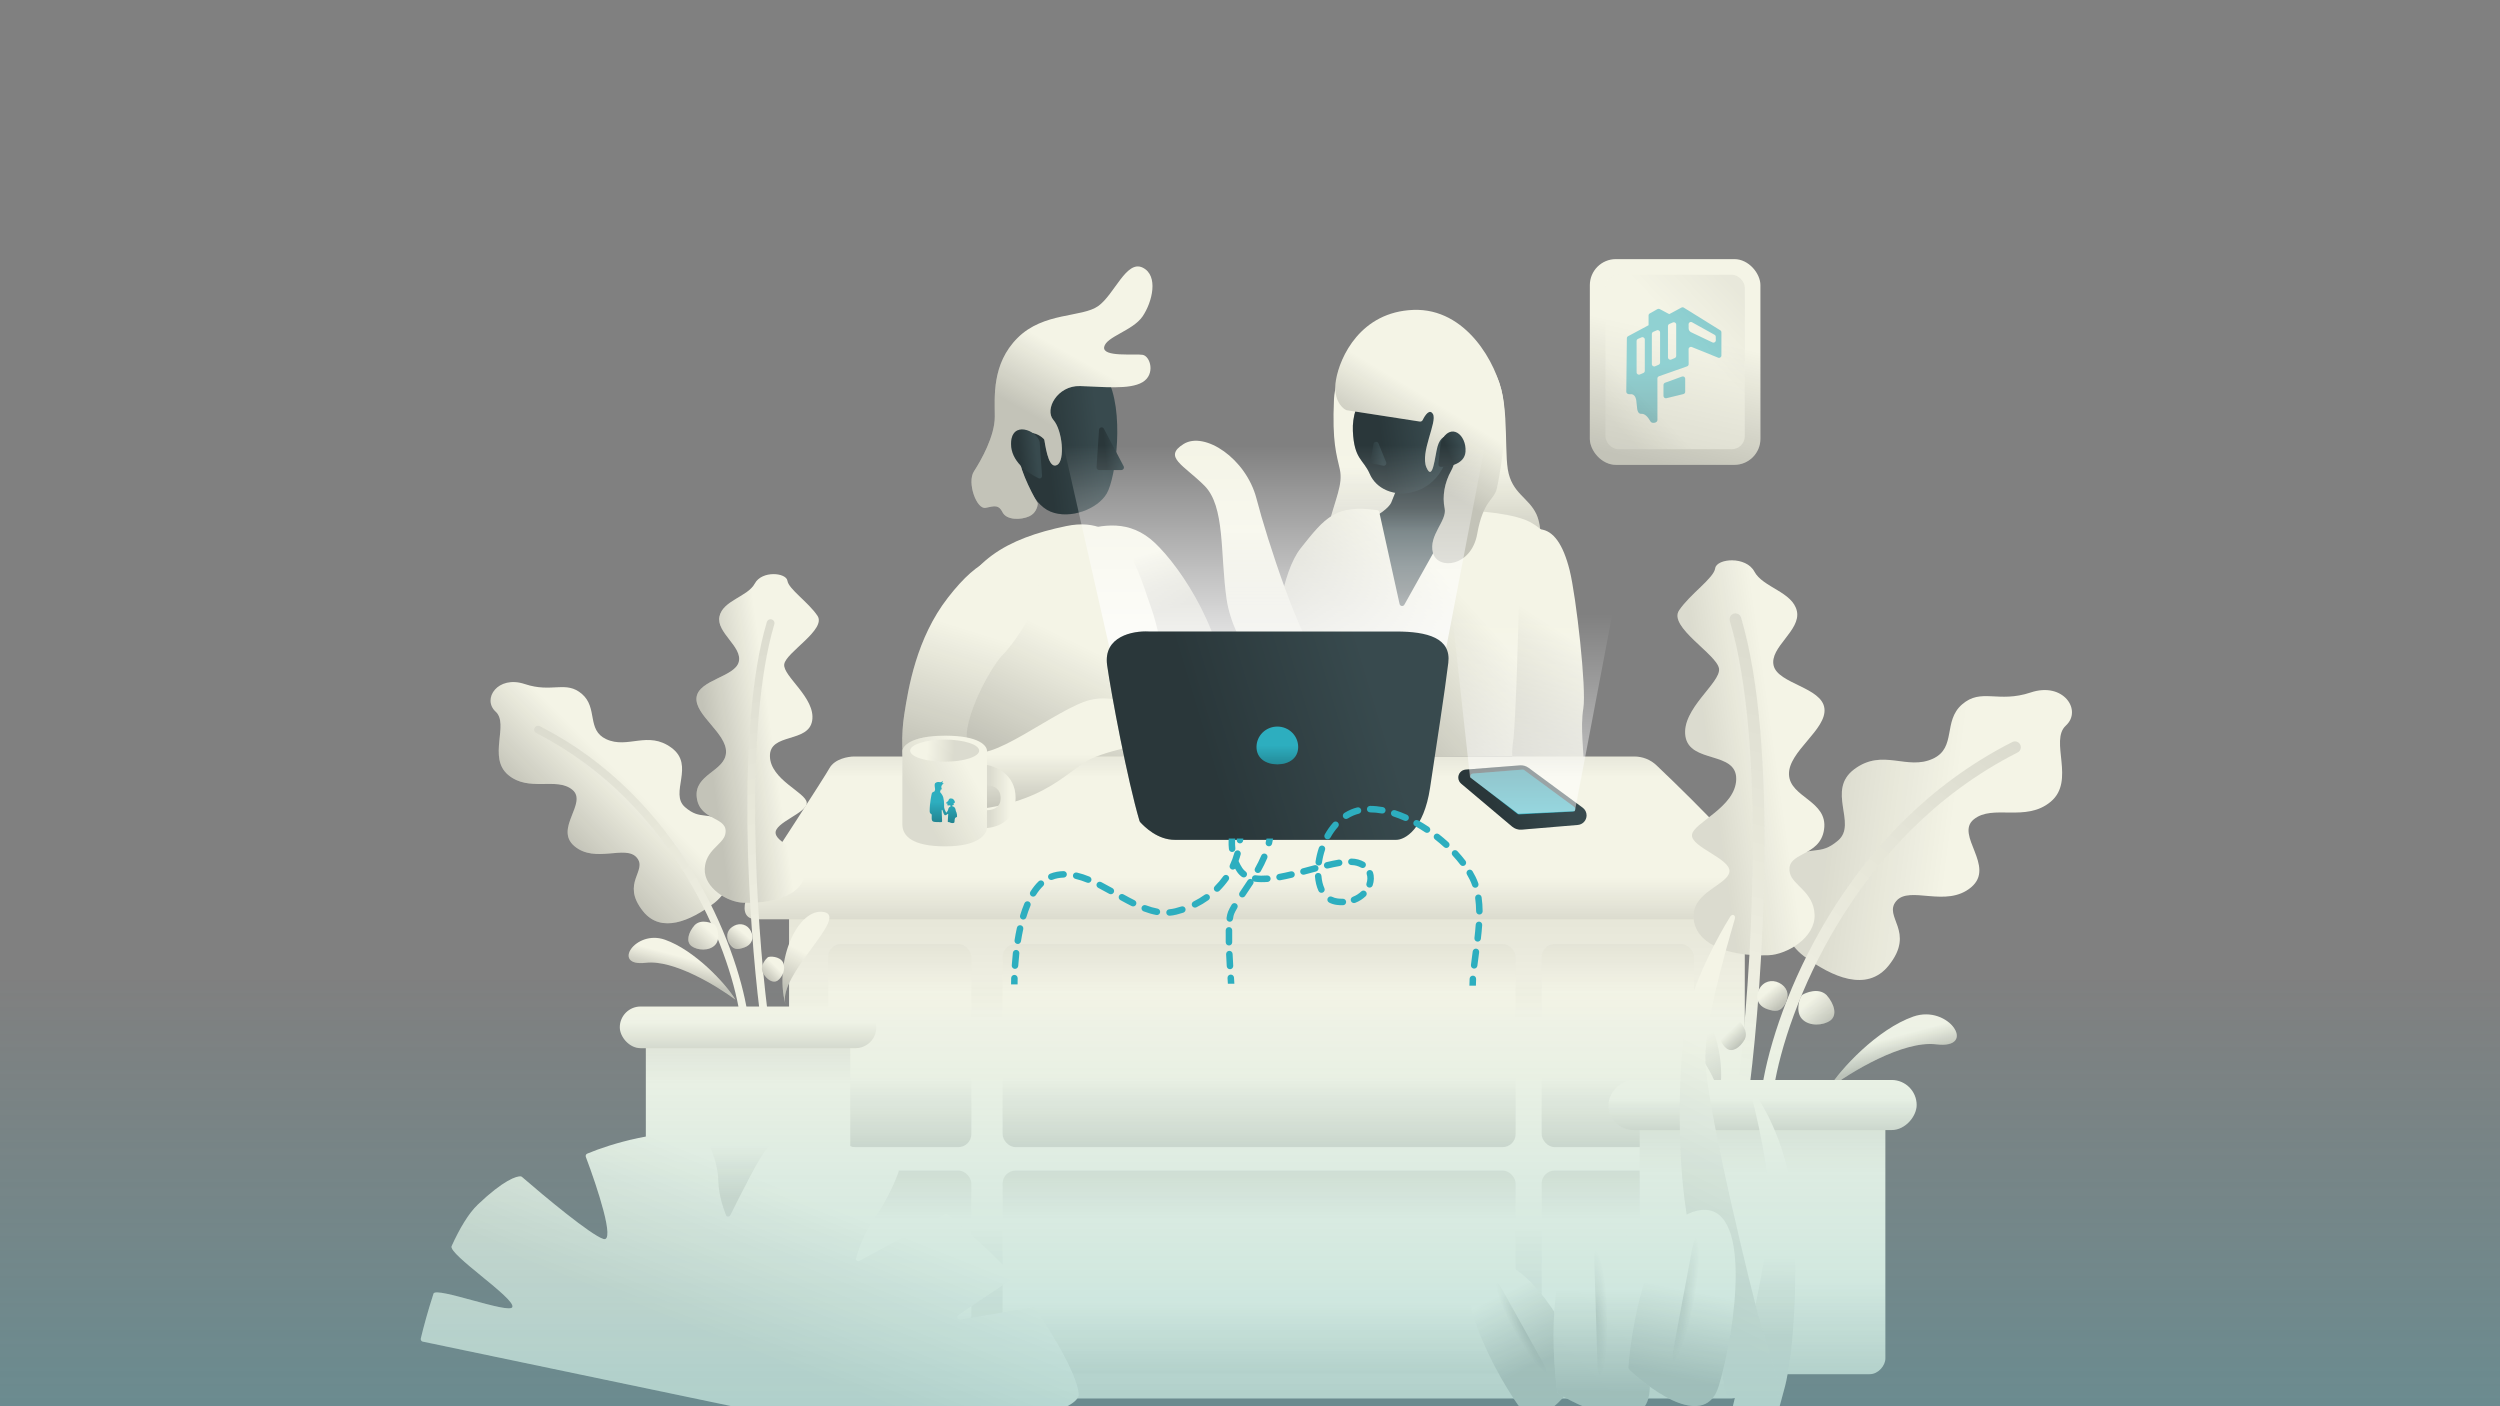 <svg width="1920" height="1080" viewBox="0 0 1920 1080" fill="none" xmlns="http://www.w3.org/2000/svg">
<rect x="0" y="0" width="1920" height="1080" fill="#808080" stroke="none"/>
<g clip-path="url(#clip0_10_15405)">
<path d="M1024.5 306.5C1026 273 1065 266 1089 266C1103 266 1133.9 269.4 1145.5 283C1160 300 1155 342 1158 360.5C1161 379 1174 382 1180 395C1184.65 405.085 1183.73 423.822 1182.6 432.698C1182.54 433.213 1182.25 433.696 1181.84 434.015C1068.78 522.139 1013.41 429.159 1019 408C1026 381.5 1031.5 372 1029 360.5C1026.5 349 1023 340 1024.5 306.5Z" fill="#F4F4E6"/>
<path d="M1024.5 306.5C1026 273 1065 266 1089 266C1103 266 1133.9 269.4 1145.5 283C1160 300 1155 342 1158 360.5C1161 379 1174 382 1180 395C1184.65 405.085 1183.73 423.822 1182.6 432.698C1182.54 433.213 1182.25 433.696 1181.84 434.015C1068.78 522.139 1013.41 429.159 1019 408C1026 381.5 1031.5 372 1029 360.5C1026.5 349 1023 340 1024.5 306.5Z" fill="url(#paint0_linear_10_15405)" fill-opacity="0.2"/>
<path d="M1068.5 386C1069.65 383.324 1074.23 371.604 1076.67 365.334C1076.88 364.801 1077.31 364.386 1077.84 364.188L1115.33 350.304C1116.47 349.88 1117.73 350.571 1117.98 351.764L1127.9 398.516C1127.96 398.834 1127.96 399.152 1127.87 399.464C1122.47 418.485 1110.55 458.081 1105 468C1098 480.5 1077 480 1063 477C1049 474 1039.5 401 1049 399C1058.5 397 1067 389.5 1068.5 386Z" fill="#384A4E"/>
<path d="M1068.5 386C1069.65 383.324 1074.23 371.604 1076.67 365.334C1076.88 364.801 1077.31 364.386 1077.84 364.188L1115.33 350.304C1116.47 349.88 1117.73 350.571 1117.98 351.764L1127.9 398.516C1127.96 398.834 1127.96 399.152 1127.87 399.464C1122.47 418.485 1110.55 458.081 1105 468C1098 480.5 1077 480 1063 477C1049 474 1039.5 401 1049 399C1058.5 397 1067 389.5 1068.5 386Z" fill="url(#paint1_linear_10_15405)" fill-opacity="0.25"/>
<path d="M1074.87 463.863L1059.3 393.34C1059.12 392.533 1058.44 391.914 1057.62 391.798C1025.77 387.284 1017.73 397.337 999 421C983.974 439.98 979.437 484.631 979.013 505.293C979.003 505.76 979.16 506.199 979.454 506.563L1011.69 546.609C1011.89 546.866 1012.16 547.067 1012.46 547.196L1091.63 580.84C1091.87 580.946 1092.14 581 1092.41 581H1175.98C1176.62 581 1177.21 580.707 1177.58 580.18C1188.06 565.185 1207.14 525.758 1204 481C1200 424 1193 412 1177 402C1164.54 394.215 1134.67 392.112 1120.17 392.004C1119.44 391.999 1118.78 392.392 1118.43 393.025L1078.56 464.407C1077.67 466.012 1075.26 465.659 1074.87 463.863Z" fill="#F4F4E6"/>
<path d="M1074.87 463.863L1059.3 393.34C1059.12 392.533 1058.44 391.914 1057.62 391.798C1025.77 387.284 1017.73 397.337 999 421C983.974 439.98 979.437 484.631 979.013 505.293C979.003 505.76 979.16 506.199 979.454 506.563L1011.69 546.609C1011.89 546.866 1012.16 547.067 1012.46 547.196L1091.63 580.84C1091.87 580.946 1092.14 581 1092.41 581H1175.98C1176.62 581 1177.21 580.707 1177.58 580.18C1188.06 565.185 1207.14 525.758 1204 481C1200 424 1193 412 1177 402C1164.54 394.215 1134.67 392.112 1120.17 392.004C1119.44 391.999 1118.78 392.392 1118.43 393.025L1078.56 464.407C1077.67 466.012 1075.26 465.659 1074.87 463.863Z" fill="url(#paint2_linear_10_15405)" fill-opacity="0.2"/>
<path d="M942 460C947 495 979.667 535 998 556C1007.2 567 1038 573 1047 556C1056 539 1029 522 1014 508C999 494 973 414 965 383C957 352 925 331 909 341C893 351 909 357 925 373C941 389 937.001 425 942 460Z" fill="#F4F4E6"/>
<path d="M942 460C947 495 979.667 535 998 556C1007.2 567 1038 573 1047 556C1056 539 1029 522 1014 508C999 494 973 414 965 383C957 352 925 331 909 341C893 351 909 357 925 373C941 389 937.001 425 942 460Z" fill="url(#paint3_linear_10_15405)" fill-opacity="0.2"/>
<path d="M1039 331C1038 309 1053.5 285 1079 288C1091.17 288 1115.4 295.9 1115 327.5C1114.5 367 1094 376.5 1082 378.5C1070 380.5 1057 375.5 1052 364C1047 352.5 1040 353 1039 331Z" fill="#384A4E"/>
<path d="M1039 331C1038 309 1053.5 285 1079 288C1091.17 288 1115.4 295.9 1115 327.5C1114.5 367 1094 376.5 1082 378.5C1070 380.5 1057 375.5 1052 364C1047 352.5 1040 353 1039 331Z" fill="url(#paint4_linear_10_15405)" fill-opacity="0.25"/>
<path d="M1064.56 354.963L1058.68 340.577C1057.92 338.707 1055.18 339.018 1054.86 341.011L1052.8 353.636C1052.63 354.682 1053.31 355.68 1054.34 355.91L1062.27 357.671C1063.85 358.021 1065.17 356.457 1064.56 354.963Z" fill="#384A4E"/>
<path d="M1064.56 354.963L1058.68 340.577C1057.92 338.707 1055.18 339.018 1054.86 341.011L1052.8 353.636C1052.63 354.682 1053.31 355.68 1054.34 355.91L1062.27 357.671C1063.85 358.021 1065.17 356.457 1064.56 354.963Z" fill="url(#paint5_linear_10_15405)" fill-opacity="0.25"/>
<path d="M1090.45 323.76L1034.27 315.042C1034.09 315.014 1033.92 314.965 1033.75 314.883C1030.04 313.026 1023.65 306.085 1026 292C1029 274 1045 239.5 1085.5 238C1126 236.5 1149.5 279 1154 304C1158.5 329 1151.5 367 1149.5 375.5C1147.5 384 1139 384.5 1134.5 410C1130 435.5 1104 438 1100.5 424.5C1097 411 1111.5 400 1109.5 390.5C1107.5 381 1109.5 370.5 1114.5 361.5C1119.5 352.5 1119 338.5 1114.5 336C1110 333.5 1106 336 1104 343C1102 350 1100.5 370.5 1095.5 359C1090.5 347.5 1104 324 1100.5 318C1098.01 313.737 1094.55 318.623 1092.64 322.572C1092.24 323.401 1091.36 323.901 1090.45 323.76Z" fill="#F4F4E6"/>
<path d="M1090.45 323.76L1034.27 315.042C1034.09 315.014 1033.92 314.965 1033.75 314.883C1030.04 313.026 1023.65 306.085 1026 292C1029 274 1045 239.5 1085.5 238C1126 236.5 1149.5 279 1154 304C1158.5 329 1151.5 367 1149.5 375.5C1147.5 384 1139 384.5 1134.5 410C1130 435.5 1104 438 1100.5 424.5C1097 411 1111.5 400 1109.5 390.5C1107.5 381 1109.5 370.5 1114.5 361.5C1119.5 352.5 1119 338.5 1114.5 336C1110 333.5 1106 336 1104 343C1102 350 1100.5 370.5 1095.5 359C1090.5 347.5 1104 324 1100.5 318C1098.01 313.737 1094.55 318.623 1092.64 322.572C1092.24 323.401 1091.36 323.901 1090.45 323.76Z" fill="url(#paint6_linear_10_15405)" fill-opacity="0.2"/>
<path d="M1125.5 347C1124.78 356.353 1113.22 358.589 1106.54 358.58C1105.42 358.579 1104.6 357.583 1104.71 356.467L1106.46 339.835C1106.49 339.613 1106.55 339.387 1106.65 339.187C1114.16 323.639 1126.49 334.086 1125.5 347Z" fill="#384A4E"/>
<path d="M1125.5 347C1124.78 356.353 1113.22 358.589 1106.54 358.58C1105.42 358.579 1104.6 357.583 1104.71 356.467L1106.46 339.835C1106.49 339.613 1106.55 339.387 1106.65 339.187C1114.16 323.639 1126.49 334.086 1125.5 347Z" fill="url(#paint7_linear_10_15405)" fill-opacity="0.25"/>
<path d="M1162 570C1164 558 1166.5 473 1167 442.5C1167.4 423.5 1173 405.5 1183 406.5C1193 407.5 1200.5 418 1205.5 438C1210.5 458 1218.5 529 1216 544C1213.5 559 1216.5 578 1216.5 592C1216.5 606 1191 609 1176.5 604.5C1162 600 1160 582 1162 570Z" fill="#F4F4E6"/>
<path d="M1162 570C1164 558 1166.5 473 1167 442.5C1167.4 423.5 1173 405.5 1183 406.5C1193 407.5 1200.5 418 1205.5 438C1210.5 458 1218.5 529 1216 544C1213.5 559 1216.5 578 1216.5 592C1216.5 606 1191 609 1176.5 604.5C1162 600 1160 582 1162 570Z" fill="url(#paint8_linear_10_15405)" fill-opacity="0.2"/>
<path d="M781.999 344C781.009 326.18 787.86 293.657 806.434 290.099C806.8 290.029 807.142 289.876 807.427 289.636C817.305 281.336 838.962 270.29 850 290C864 315 857 367 850 379C843 391 822 399 806.999 393C791.998 387 782.999 362 781.999 344Z" fill="#384A4E"/>
<path d="M781.999 344C781.009 326.18 787.86 293.657 806.434 290.099C806.8 290.029 807.142 289.876 807.427 289.636C817.305 281.336 838.962 270.29 850 290C864 315 857 367 850 379C843 391 822 399 806.999 393C791.998 387 782.999 362 781.999 344Z" fill="url(#paint9_linear_10_15405)" fill-opacity="0.25"/>
<path d="M861.187 361H844.136C842.98 361 842.064 360.022 842.14 358.869L844.035 330.071C844.167 328.057 846.86 327.485 847.8 329.271L862.957 358.069C863.658 359.4 862.692 361 861.187 361Z" fill="#384A4E"/>
<path d="M861.187 361H844.136C842.98 361 842.064 360.022 842.14 358.869L844.035 330.071C844.167 328.057 846.86 327.485 847.8 329.271L862.957 358.069C863.658 359.4 862.692 361 861.187 361Z" fill="url(#paint10_linear_10_15405)" fill-opacity="0.25"/>
<path d="M812 357C806.126 360.427 803.607 347.559 802.096 338.103C802.033 337.708 801.857 337.341 801.574 337.06C794.467 329.987 781.5 329.809 781.5 345C781.5 357.183 791.475 377.12 796.724 386.034C796.907 386.344 797.005 386.689 796.979 387.049C796.792 389.578 795.325 394.273 790.5 396.5C784 399.5 773 399.5 770 393.5C767 387.5 764 388.5 757 390C750 391.5 742.5 370.5 748 362C753.5 353.5 764 335 764 320C764 305 761.5 279.5 781.5 259.5C801.5 239.5 831 244 843.5 235C856 226 865 199.5 877.5 205.5C890 211.5 885 232 877.5 243C870 254 849.5 258.5 848 266.5C846.5 274.5 871.5 271.5 877.5 272.5C883.5 273.5 887.5 287.5 877.5 293.5C867.5 299.5 847 297 829.5 296.5C812 296 802 314.5 809 322.5C816 330.5 818 353.5 812 357Z" fill="#F4F4E6"/>
<path d="M812 357C806.126 360.427 803.607 347.559 802.096 338.103C802.033 337.708 801.857 337.341 801.574 337.06C794.467 329.987 781.5 329.809 781.5 345C781.5 357.183 791.475 377.12 796.724 386.034C796.907 386.344 797.005 386.689 796.979 387.049C796.792 389.578 795.325 394.273 790.5 396.5C784 399.5 773 399.5 770 393.5C767 387.5 764 388.5 757 390C750 391.5 742.5 370.5 748 362C753.5 353.5 764 335 764 320C764 305 761.5 279.5 781.5 259.5C801.5 239.5 831 244 843.5 235C856 226 865 199.5 877.5 205.5C890 211.5 885 232 877.5 243C870 254 849.5 258.5 848 266.5C846.5 274.5 871.5 271.5 877.5 272.5C883.5 273.5 887.5 287.5 877.5 293.5C867.5 299.5 847 297 829.5 296.5C812 296 802 314.5 809 322.5C816 330.5 818 353.5 812 357Z" fill="url(#paint11_linear_10_15405)" fill-opacity="0.2"/>
<path d="M776.5 341C776.5 354.194 789.215 363.334 797.643 367.288C798.961 367.907 800.386 366.85 800.286 365.398L798.51 339.65C798.503 339.55 798.49 339.452 798.466 339.355C796.286 330.415 776.5 322.599 776.5 341Z" fill="#384A4E"/>
<path d="M776.5 341C776.5 354.194 789.215 363.334 797.643 367.288C798.961 367.907 800.386 366.85 800.286 365.398L798.51 339.65C798.503 339.55 798.49 339.452 798.466 339.355C796.286 330.415 776.5 322.599 776.5 341Z" fill="url(#paint12_linear_10_15405)" fill-opacity="0.25"/>
<path d="M887 417C867.661 398.628 846.452 402.696 827.893 408.41C826.843 408.733 826.259 409.847 826.581 410.896L886.785 607.298C886.924 607.751 887.219 608.14 887.619 608.396L934.708 638.533C935.845 639.261 937.353 638.686 937.661 637.372C940.745 624.2 945.489 591.66 944 547C942 487 907 436 887 417Z" fill="#F4F4E6"/>
<path d="M887 417C867.661 398.628 846.452 402.696 827.893 408.41C826.843 408.733 826.259 409.847 826.581 410.896L886.785 607.298C886.924 607.751 887.219 608.14 887.619 608.396L934.708 638.533C935.845 639.261 937.353 638.686 937.661 637.372C940.745 624.2 945.489 591.66 944 547C942 487 907 436 887 417Z" fill="url(#paint13_linear_10_15405)" fill-opacity="0.2"/>
<path d="M730 474C742.5 431 773.003 413.499 819.002 403.999C865 394.5 874.5 440.499 884.5 467.999C892.347 489.58 905.326 566.166 911.167 603.845C911.348 605.014 910.476 606.054 909.295 606.118L772.891 613.451C772.324 613.482 771.78 613.28 771.379 612.877C759.33 600.772 735.54 575.328 732.002 565.499C727.502 552.999 717.5 517 730 474Z" fill="#F4F4E6"/>
<path d="M730 474C742.5 431 773.003 413.499 819.002 403.999C865 394.5 874.5 440.499 884.5 467.999C892.347 489.58 905.326 566.166 911.167 603.845C911.348 605.014 910.476 606.054 909.295 606.118L772.891 613.451C772.324 613.482 771.78 613.28 771.379 612.877C759.33 600.772 735.54 575.328 732.002 565.499C727.502 552.999 717.5 517 730 474Z" fill="url(#paint14_linear_10_15405)" fill-opacity="0.2"/>
<rect x="606" y="693" width="734" height="381" rx="10" fill="#F4F4E6"/>
<rect x="606" y="693" width="734" height="381" rx="10" fill="url(#paint15_linear_10_15405)" fill-opacity="0.1"/>
<rect x="770" y="725" width="394" height="156" rx="10" fill="#F4F4E6"/>
<rect x="770" y="725" width="394" height="156" rx="10" fill="url(#paint16_linear_10_15405)" fill-opacity="0.1"/>
<rect x="770" y="899" width="394" height="156" rx="10" fill="#F4F4E6"/>
<rect x="770" y="899" width="394" height="156" rx="10" fill="url(#paint17_linear_10_15405)" fill-opacity="0.1"/>
<rect x="636" y="725" width="110" height="156" rx="10" fill="#F4F4E6"/>
<rect x="636" y="725" width="110" height="156" rx="10" fill="url(#paint18_linear_10_15405)" fill-opacity="0.1"/>
<rect x="636" y="899" width="110" height="156" rx="10" fill="#F4F4E6"/>
<rect x="636" y="899" width="110" height="156" rx="10" fill="url(#paint19_linear_10_15405)" fill-opacity="0.1"/>
<rect x="1184" y="725" width="117" height="156" rx="10" fill="#F4F4E6"/>
<rect x="1184" y="725" width="117" height="156" rx="10" fill="url(#paint20_linear_10_15405)" fill-opacity="0.1"/>
<rect x="1184" y="899" width="117" height="156" rx="10" fill="#F4F4E6"/>
<rect x="1184" y="899" width="117" height="156" rx="10" fill="url(#paint21_linear_10_15405)" fill-opacity="0.1"/>
<path d="M1344.64 706H581.001C570.139 706 571.02 696.168 573.263 689.854C573.708 688.602 574.351 687.462 575.076 686.349C594.766 656.126 633.074 597.069 637.001 590C641.001 582.8 651.334 581 656.001 581H1255.14C1261.48 581 1267.56 583.382 1272.16 587.743C1304.11 618.07 1357.55 671.693 1362 688C1366.3 703.776 1356.46 706.804 1349.34 706.301C1347.77 706.191 1346.21 706 1344.64 706Z" fill="#F4F4E6"/>
<path d="M1344.64 706H581.001C570.139 706 571.02 696.168 573.263 689.854C573.708 688.602 574.351 687.462 575.076 686.349C594.766 656.126 633.074 597.069 637.001 590C641.001 582.8 651.334 581 656.001 581H1255.14C1261.48 581 1267.56 583.382 1272.16 587.743C1304.11 618.07 1357.55 671.693 1362 688C1366.3 703.776 1356.46 706.804 1349.34 706.301C1347.77 706.191 1346.21 706 1344.64 706Z" fill="url(#paint22_linear_10_15405)" fill-opacity="0.1"/>
<path d="M728.001 459C752.501 427.5 770.426 421.671 790.001 434C812.553 448.204 780 493 770 503C760.01 512.99 734.052 561.405 744.968 574.96C744.99 574.987 745.003 575.003 745.026 575.029C745.747 575.833 761.391 593.448 756.999 603C752.693 612.368 752.502 619 723.501 622C694.5 625 689.764 578.5 694.501 548.5L694.572 548.049C697.596 528.889 703.693 490.253 728.001 459Z" fill="#F4F4E6"/>
<path d="M728.001 459C752.501 427.5 770.426 421.671 790.001 434C812.553 448.204 780 493 770 503C760.01 512.99 734.052 561.405 744.968 574.96C744.99 574.987 745.003 575.003 745.026 575.029C745.747 575.833 761.391 593.448 756.999 603C752.693 612.368 752.502 619 723.501 622C694.5 625 689.764 578.5 694.501 548.5L694.572 548.049C697.596 528.889 703.693 490.253 728.001 459Z" fill="url(#paint23_linear_10_15405)" fill-opacity="0.2"/>
<path d="M837.503 583C818.003 592.5 799 623 723.503 623C705.5 623 690 603.5 699.502 583C709.004 562.5 732.781 560 745.003 575C757.225 590 812.003 543.5 837.503 537.5C863.003 531.5 892.503 551 891.003 561.5C889.503 572 857.003 573.5 837.503 583Z" fill="#F4F4E6"/>
<path d="M837.503 583C818.003 592.5 799 623 723.503 623C705.5 623 690 603.5 699.502 583C709.004 562.5 732.781 560 745.003 575C757.225 590 812.003 543.5 837.503 537.5C863.003 531.5 892.503 551 891.003 561.5C889.503 572 857.003 573.5 837.503 583Z" fill="url(#paint24_linear_10_15405)" fill-opacity="0.2"/>
<path opacity="0.75" d="M792 233L854 506L1106 522L1164 219C1159.33 210 1101.2 192 986 192C870.8 192 808.667 219.333 792 233Z" fill="url(#paint25_linear_10_15405)"/>
<path d="M1072.3 645H902.3C889.093 645 879.219 635.257 875.606 631.335C875.403 631.114 875.259 630.862 875.174 630.575C865.854 599.071 853.485 533.299 850.3 511C847.1 488.6 870.3 484.333 882.3 485H1072.3C1096.3 485 1114.6 490 1112.3 509C1109.63 531 1103.1 573 1098.3 605C1093.5 637 1078.97 645 1072.3 645Z" fill="#384A4E"/>
<path d="M1072.3 645H902.3C889.093 645 879.219 635.257 875.606 631.335C875.403 631.114 875.259 630.862 875.174 630.575C865.854 599.071 853.485 533.299 850.3 511C847.1 488.6 870.3 484.333 882.3 485H1072.3C1096.3 485 1114.6 490 1112.3 509C1109.63 531 1103.1 573 1098.3 605C1093.5 637 1078.97 645 1072.3 645Z" fill="url(#paint26_linear_10_15405)" fill-opacity="0.25"/>
<path d="M997 573.676C997 582.333 989.837 587 981 587C972.163 587 965 582.333 965 573.676C965 565.018 972.163 558 981 558C989.837 558 997 565.018 997 573.676Z" fill="#2DAEBF"/>
<path d="M997 573.676C997 582.333 989.837 587 981 587C972.163 587 965 582.333 965 573.676C965 565.018 972.163 558 981 558C989.837 558 997 565.018 997 573.676Z" fill="url(#paint27_linear_10_15405)" fill-opacity="0.2"/>
<path d="M1161.34 634.838L1122.18 601.833C1120.8 600.671 1120 598.959 1120 597.156C1120 593.963 1122.46 591.307 1125.64 591.058L1167.29 587.791C1169.68 587.603 1172.06 588.285 1174 589.71L1215.5 620.292C1217.39 621.68 1218.5 623.882 1218.5 626.222C1218.5 630.053 1215.56 633.245 1211.75 633.563L1168.62 637.157C1165.98 637.377 1163.36 636.543 1161.34 634.838Z" fill="#384A4E"/>
<path d="M1161.34 634.838L1122.18 601.833C1120.8 600.671 1120 598.959 1120 597.156C1120 593.963 1122.46 591.307 1125.64 591.058L1167.29 587.791C1169.68 587.603 1172.06 588.285 1174 589.71L1215.5 620.292C1217.39 621.68 1218.5 623.882 1218.5 626.222C1218.5 630.053 1215.56 633.245 1211.75 633.563L1168.62 637.157C1165.98 637.377 1163.36 636.543 1161.34 634.838Z" fill="url(#paint28_linear_10_15405)" fill-opacity="0.25"/>
<path d="M1165.41 625.045L1130.08 597.665C1128.64 596.546 1129.33 594.235 1131.15 594.09L1169.26 591.059C1169.74 591.021 1170.21 591.157 1170.6 591.442L1208.99 619.686C1210.51 620.799 1209.79 623.195 1207.91 623.294L1166.74 625.461C1166.26 625.486 1165.79 625.338 1165.41 625.045Z" fill="#2DAEBF"/>
<path d="M1165.41 625.045L1130.08 597.665C1128.64 596.546 1129.33 594.235 1131.15 594.09L1169.26 591.059C1169.74 591.021 1170.21 591.157 1170.6 591.442L1208.99 619.686C1210.51 620.799 1209.79 623.195 1207.91 623.294L1166.74 625.461C1166.26 625.486 1165.79 625.338 1165.41 625.045Z" fill="url(#paint29_linear_10_15405)" fill-opacity="0.2"/>
<path d="M779.998 612.891C779.998 594.317 764.297 588.196 756.038 587.161C754.921 587.022 753.998 587.928 753.998 589.053V600.534C753.998 601.639 754.891 602.521 755.995 602.568C760.525 602.763 768.498 604.074 768.498 612.891C768.498 621.563 760.784 622.435 756.22 622.264C755.03 622.22 753.998 623.137 753.998 624.327V634.103C753.998 635.127 754.767 635.992 755.791 635.999C763.98 636.061 779.998 631.652 779.998 612.891Z" fill="#F4F4E6"/>
<path d="M779.998 612.891C779.998 594.317 764.297 588.196 756.038 587.161C754.921 587.022 753.998 587.928 753.998 589.053V600.534C753.998 601.639 754.891 602.521 755.995 602.568C760.525 602.763 768.498 604.074 768.498 612.891C768.498 621.563 760.784 622.435 756.22 622.264C755.03 622.22 753.998 623.137 753.998 624.327V634.103C753.998 635.127 754.767 635.992 755.791 635.999C763.98 636.061 779.998 631.652 779.998 612.891Z" fill="url(#paint30_linear_10_15405)" fill-opacity="0.1"/>
<path d="M693 633C692.998 642 700.502 650 726 650C751.498 650 758.333 640.667 758 635V577C758.333 573 752.4 565 726 565C699.6 565 693 573 693 577V633Z" fill="#F4F4E6"/>
<path d="M693 633C692.998 642 700.502 650 726 650C751.498 650 758.333 640.667 758 635V577C758.333 573 752.4 565 726 565C699.6 565 693 573 693 577V633Z" fill="url(#paint31_linear_10_15405)" fill-opacity="0.1"/>
<ellipse cx="725.498" cy="576.5" rx="26.5" ry="8.5" fill="#F4F4E6"/>
<ellipse cx="725.498" cy="576.5" rx="26.5" ry="8.5" fill="url(#paint32_linear_10_15405)" fill-opacity="0.1"/>
<path fill-rule="evenodd" clip-rule="evenodd" d="M720.422 600.598C720.304 600.606 720.186 600.614 720.069 600.616C719.691 600.623 719.41 600.704 719.098 600.932C718.987 601.013 718.865 601.072 718.741 601.131C718.603 601.198 718.464 601.265 718.336 601.364C718.119 601.533 717.994 601.727 717.971 601.963C717.952 602.156 717.911 602.347 717.843 602.528L717.84 602.535C717.724 602.856 717.875 603.974 718.006 604.939C718.094 605.583 718.172 606.159 718.154 606.383C718.048 606.862 717.933 607.223 717.819 607.541C717.723 607.807 717.468 607.972 717.19 608.023C716.563 608.137 716.181 608.481 715.727 609.044C715.535 609.283 713.95 616.788 714.001 622.932C714.01 624.095 714.375 624.615 714.752 624.84C715.134 625.068 715.593 625.415 715.587 625.859C715.582 626.218 715.575 626.554 715.568 626.869C715.475 631.275 715.472 631.404 722.857 631.408C723.235 631.408 723.545 631.102 723.536 630.724C723.496 629.081 723.351 626.129 723.31 625.555C723.295 625.339 723.281 625.141 723.281 624.983C723.281 624.076 723.24 623.174 723.2 622.272C723.182 621.893 723.687 621.81 723.807 622.17C723.875 622.373 723.944 622.575 724.017 622.776L724.017 622.776C724.135 623.1 724.252 623.425 724.336 623.76C724.532 624.535 724.966 625.214 725.052 625.343C725.062 625.358 725.072 625.373 725.081 625.388C725.155 625.512 725.512 626.093 725.699 626.093C726.052 626.093 726.337 626.065 726.651 625.892C726.708 625.86 726.756 625.824 726.797 625.783C727.154 625.607 727.571 625.299 727.875 625.074C728.046 624.948 728.253 625.06 728.247 625.272C728.225 626.044 728.15 626.766 728.078 627.456C728.028 627.947 727.999 628.752 727.972 629.509C727.952 630.063 727.934 630.59 727.908 630.95C727.879 631.349 728.271 631.373 728.715 631.399C728.898 631.409 729.091 631.421 729.265 631.46C729.33 631.474 729.39 631.503 729.446 631.538C730.692 632.312 731.843 632.15 732.526 631.953C732.806 631.872 732.983 631.603 732.989 631.312C733.01 630.315 733.148 628.112 733.957 627.869C734.795 627.618 735.012 627.269 735.016 627.126C735.016 625.926 734.925 624.909 734.491 623.797C734.442 623.672 734.379 623.535 734.313 623.393C734.152 623.043 733.975 622.659 733.957 622.335C733.875 620.874 733.083 619.546 731.639 619.319C731.435 619.286 731.268 619.124 731.249 618.918L731.245 618.872C731.234 618.755 731.288 618.642 731.377 618.564C731.419 618.526 731.471 618.498 731.526 618.482C731.567 618.471 731.608 618.458 731.649 618.445C731.735 618.419 731.82 618.393 731.909 618.375C732.096 618.339 732.272 618.304 732.42 618.124C732.604 617.9 732.403 617.302 732.318 617.057C732.264 616.9 732.419 616.876 732.579 616.853C732.649 616.842 732.72 616.831 732.774 616.809C733.015 616.71 733.281 616.6 733.295 616.318C733.297 616.277 733.299 616.237 733.301 616.199C733.319 615.905 733.333 615.66 733.198 615.357C732.985 614.88 732.718 614.504 732.382 614.113C732.138 613.828 731.905 613.556 731.519 613.423C731.078 613.271 730.608 613.228 730.144 613.225C729.798 613.223 729.419 613.22 729.169 613.47C728.921 613.717 728.567 614.214 728.464 614.548C728.42 614.691 728.362 614.829 728.303 614.966C728.264 615.057 728.205 615.139 728.13 615.203C727.89 615.41 727.637 615.607 727.387 615.803C727.307 615.865 727.227 615.927 727.148 615.99C726.907 616.18 726.667 616.37 726.667 616.719C726.667 617.195 727.386 617.324 727.725 617.091C727.764 617.063 727.738 617.16 727.697 617.313C727.62 617.599 727.49 618.081 727.631 618.33C727.847 618.713 728.377 618.673 728.82 618.487C729.133 618.355 729.613 618.447 729.888 618.646C729.989 618.719 730.066 618.826 730.075 618.95L730.08 619.023C730.096 619.242 729.953 619.438 729.75 619.52C728.675 619.957 728.378 620.902 728.254 621.517C728.148 622.046 727.981 622.683 727.62 623.082C727.296 623.442 727.007 623.825 726.717 624.211C726.589 623.915 726.442 623.642 726.339 623.451C726.311 623.401 726.284 623.35 726.256 623.3C725.99 622.81 725.723 622.317 725.554 621.785C725.544 621.75 725.532 621.715 725.521 621.679C725.347 621.131 725.127 620.435 725.072 619.89C725.025 619.426 725.039 618.942 725.054 618.464C725.06 618.236 725.067 618.008 725.067 617.785C725.067 615.618 724.876 614.52 724.418 612.388C724.379 612.281 724.341 612.173 724.303 612.064C724.105 611.499 723.9 610.938 723.55 610.446C723.446 610.299 723.35 610.138 723.254 609.975C723.095 609.706 722.934 609.434 722.729 609.219C722.65 609.135 722.592 609.047 722.535 608.958C722.455 608.836 722.377 608.715 722.242 608.612C722.168 608.556 722.094 608.5 722.033 608.435C721.912 608.305 721.955 608.113 722.033 607.954C722.227 607.557 722.301 607.188 722.382 606.777C722.408 606.65 722.434 606.519 722.464 606.383C722.469 606.36 722.491 606.345 722.513 606.348C722.605 606.36 722.703 606.364 722.81 606.358C723.192 606.337 723.308 606.034 723.229 605.683C723.194 605.527 723.14 605.377 723.085 605.227L723.085 605.227C722.994 604.977 722.904 604.728 722.904 604.45V604.445C722.904 604.269 722.904 604.093 722.961 603.928C722.987 603.854 723.028 603.769 723.07 603.681C723.141 603.53 723.217 603.37 723.232 603.241C723.249 603.09 723.381 602.949 723.505 602.817C723.568 602.751 723.625 602.683 723.682 602.615C723.785 602.495 723.886 602.375 724.011 602.269L724.011 602.269C724.109 602.186 724.207 602.102 724.286 602.006C724.302 601.987 724.325 601.962 724.351 601.935C724.498 601.778 724.755 601.505 724.497 601.37C724.369 601.303 724.242 601.358 724.114 601.415C724.051 601.442 723.988 601.47 723.924 601.484C723.605 601.552 723.546 601.461 723.654 601.168C723.706 601.027 723.82 600.888 723.924 600.762C724.097 600.553 724.187 600.38 724.125 600.101C724.051 599.773 723.265 600.338 723.138 600.45C723.036 600.54 722.914 600.578 722.79 600.616C722.719 600.638 722.646 600.66 722.576 600.693C722.394 600.779 722.147 600.732 721.951 600.696C721.932 600.692 721.912 600.689 721.894 600.685C721.712 600.652 721.521 600.635 721.333 600.617C721.247 600.609 721.161 600.601 721.077 600.592C720.862 600.568 720.641 600.583 720.422 600.598Z" fill="#2DAEBF"/>
<path fill-rule="evenodd" clip-rule="evenodd" d="M720.422 600.598C720.304 600.606 720.186 600.614 720.069 600.616C719.691 600.623 719.41 600.704 719.098 600.932C718.987 601.013 718.865 601.072 718.741 601.131C718.603 601.198 718.464 601.265 718.336 601.364C718.119 601.533 717.994 601.727 717.971 601.963C717.952 602.156 717.911 602.347 717.843 602.528L717.84 602.535C717.724 602.856 717.875 603.974 718.006 604.939C718.094 605.583 718.172 606.159 718.154 606.383C718.048 606.862 717.933 607.223 717.819 607.541C717.723 607.807 717.468 607.972 717.19 608.023C716.563 608.137 716.181 608.481 715.727 609.044C715.535 609.283 713.95 616.788 714.001 622.932C714.01 624.095 714.375 624.615 714.752 624.84C715.134 625.068 715.593 625.415 715.587 625.859C715.582 626.218 715.575 626.554 715.568 626.869C715.475 631.275 715.472 631.404 722.857 631.408C723.235 631.408 723.545 631.102 723.536 630.724C723.496 629.081 723.351 626.129 723.31 625.555C723.295 625.339 723.281 625.141 723.281 624.983C723.281 624.076 723.24 623.174 723.2 622.272C723.182 621.893 723.687 621.81 723.807 622.17C723.875 622.373 723.944 622.575 724.017 622.776L724.017 622.776C724.135 623.1 724.252 623.425 724.336 623.76C724.532 624.535 724.966 625.214 725.052 625.343C725.062 625.358 725.072 625.373 725.081 625.388C725.155 625.512 725.512 626.093 725.699 626.093C726.052 626.093 726.337 626.065 726.651 625.892C726.708 625.86 726.756 625.824 726.797 625.783C727.154 625.607 727.571 625.299 727.875 625.074C728.046 624.948 728.253 625.06 728.247 625.272C728.225 626.044 728.15 626.766 728.078 627.456C728.028 627.947 727.999 628.752 727.972 629.509C727.952 630.063 727.934 630.59 727.908 630.95C727.879 631.349 728.271 631.373 728.715 631.399C728.898 631.409 729.091 631.421 729.265 631.46C729.33 631.474 729.39 631.503 729.446 631.538C730.692 632.312 731.843 632.15 732.526 631.953C732.806 631.872 732.983 631.603 732.989 631.312C733.01 630.315 733.148 628.112 733.957 627.869C734.795 627.618 735.012 627.269 735.016 627.126C735.016 625.926 734.925 624.909 734.491 623.797C734.442 623.672 734.379 623.535 734.313 623.393C734.152 623.043 733.975 622.659 733.957 622.335C733.875 620.874 733.083 619.546 731.639 619.319C731.435 619.286 731.268 619.124 731.249 618.918L731.245 618.872C731.234 618.755 731.288 618.642 731.377 618.564C731.419 618.526 731.471 618.498 731.526 618.482C731.567 618.471 731.608 618.458 731.649 618.445C731.735 618.419 731.82 618.393 731.909 618.375C732.096 618.339 732.272 618.304 732.42 618.124C732.604 617.9 732.403 617.302 732.318 617.057C732.264 616.9 732.419 616.876 732.579 616.853C732.649 616.842 732.72 616.831 732.774 616.809C733.015 616.71 733.281 616.6 733.295 616.318C733.297 616.277 733.299 616.237 733.301 616.199C733.319 615.905 733.333 615.66 733.198 615.357C732.985 614.88 732.718 614.504 732.382 614.113C732.138 613.828 731.905 613.556 731.519 613.423C731.078 613.271 730.608 613.228 730.144 613.225C729.798 613.223 729.419 613.22 729.169 613.47C728.921 613.717 728.567 614.214 728.464 614.548C728.42 614.691 728.362 614.829 728.303 614.966C728.264 615.057 728.205 615.139 728.13 615.203C727.89 615.41 727.637 615.607 727.387 615.803C727.307 615.865 727.227 615.927 727.148 615.99C726.907 616.18 726.667 616.37 726.667 616.719C726.667 617.195 727.386 617.324 727.725 617.091C727.764 617.063 727.738 617.16 727.697 617.313C727.62 617.599 727.49 618.081 727.631 618.33C727.847 618.713 728.377 618.673 728.82 618.487C729.133 618.355 729.613 618.447 729.888 618.646C729.989 618.719 730.066 618.826 730.075 618.95L730.08 619.023C730.096 619.242 729.953 619.438 729.75 619.52C728.675 619.957 728.378 620.902 728.254 621.517C728.148 622.046 727.981 622.683 727.62 623.082C727.296 623.442 727.007 623.825 726.717 624.211C726.589 623.915 726.442 623.642 726.339 623.451C726.311 623.401 726.284 623.35 726.256 623.3C725.99 622.81 725.723 622.317 725.554 621.785C725.544 621.75 725.532 621.715 725.521 621.679C725.347 621.131 725.127 620.435 725.072 619.89C725.025 619.426 725.039 618.942 725.054 618.464C725.06 618.236 725.067 618.008 725.067 617.785C725.067 615.618 724.876 614.52 724.418 612.388C724.379 612.281 724.341 612.173 724.303 612.064C724.105 611.499 723.9 610.938 723.55 610.446C723.446 610.299 723.35 610.138 723.254 609.975C723.095 609.706 722.934 609.434 722.729 609.219C722.65 609.135 722.592 609.047 722.535 608.958C722.455 608.836 722.377 608.715 722.242 608.612C722.168 608.556 722.094 608.5 722.033 608.435C721.912 608.305 721.955 608.113 722.033 607.954C722.227 607.557 722.301 607.188 722.382 606.777C722.408 606.65 722.434 606.519 722.464 606.383C722.469 606.36 722.491 606.345 722.513 606.348C722.605 606.36 722.703 606.364 722.81 606.358C723.192 606.337 723.308 606.034 723.229 605.683C723.194 605.527 723.14 605.377 723.085 605.227L723.085 605.227C722.994 604.977 722.904 604.728 722.904 604.45V604.445C722.904 604.269 722.904 604.093 722.961 603.928C722.987 603.854 723.028 603.769 723.07 603.681C723.141 603.53 723.217 603.37 723.232 603.241C723.249 603.09 723.381 602.949 723.505 602.817C723.568 602.751 723.625 602.683 723.682 602.615C723.785 602.495 723.886 602.375 724.011 602.269L724.011 602.269C724.109 602.186 724.207 602.102 724.286 602.006C724.302 601.987 724.325 601.962 724.351 601.935C724.498 601.778 724.755 601.505 724.497 601.37C724.369 601.303 724.242 601.358 724.114 601.415C724.051 601.442 723.988 601.47 723.924 601.484C723.605 601.552 723.546 601.461 723.654 601.168C723.706 601.027 723.82 600.888 723.924 600.762C724.097 600.553 724.187 600.38 724.125 600.101C724.051 599.773 723.265 600.338 723.138 600.45C723.036 600.54 722.914 600.578 722.79 600.616C722.719 600.638 722.646 600.66 722.576 600.693C722.394 600.779 722.147 600.732 721.951 600.696C721.932 600.692 721.912 600.689 721.894 600.685C721.712 600.652 721.521 600.635 721.333 600.617C721.247 600.609 721.161 600.601 721.077 600.592C720.862 600.568 720.641 600.583 720.422 600.598Z" fill="url(#paint33_linear_10_15405)" fill-opacity="0.25"/>
<path d="M493.843 699.822C507.765 717.253 530.298 707.183 548.15 693.796C566.001 680.409 574.748 643.085 558.803 632.605C542.858 622.125 538.43 630.576 526.107 619.888C513.783 609.201 534.026 587.891 515.787 574.353C497.548 560.815 482.204 575.477 465.503 567.651C450.444 560.594 459.3 543.692 446.978 533.005C434.655 522.318 424.026 532.373 403.101 525.374C382.177 518.375 370.054 536.852 380.645 546.527C391.236 556.202 374.33 581.761 390.295 595.157C406.26 608.554 427.399 596.507 439.545 606.51C451.691 616.512 425.258 636.503 441.223 649.9C457.188 663.296 480.551 648.482 489.075 658.692C497.599 668.902 476.44 678.033 493.843 699.822Z" fill="#F4F4E6"/>
<path d="M493.843 699.822C507.765 717.253 530.298 707.183 548.15 693.796C566.001 680.409 574.748 643.085 558.803 632.605C542.858 622.125 538.43 630.576 526.107 619.888C513.783 609.201 534.026 587.891 515.787 574.353C497.548 560.815 482.204 575.477 465.503 567.651C450.444 560.594 459.3 543.692 446.978 533.005C434.655 522.318 424.026 532.373 403.101 525.374C382.177 518.375 370.054 536.852 380.645 546.527C391.236 556.202 374.33 581.761 390.295 595.157C406.26 608.554 427.399 596.507 439.545 606.51C451.691 616.512 425.258 636.503 441.223 649.9C457.188 663.296 480.551 648.482 489.075 658.692C497.599 668.902 476.44 678.033 493.843 699.822Z" fill="url(#paint34_linear_10_15405)" fill-opacity="0.2"/>
<path d="M618.592 669.212C617.681 685.488 597.978 694.235 570.642 693.292C559.004 692.891 540.65 682.102 541.23 667.37C541.81 652.638 555.303 648.661 557.021 640.68C560.012 626.782 537.699 631.1 535.158 612.802C532.617 594.504 557.011 592.563 557.59 577.831C558.169 563.099 533.315 549.12 534.934 535.577C536.553 522.034 564.554 519.888 567.391 508.217C570.227 496.547 549.865 485.778 552.525 473.424C555.184 461.071 574.243 458.323 579.668 448.169C585.094 438.016 603.842 439.723 604.748 446.051C605.653 452.378 620.681 462.34 627.805 472.89C634.93 483.44 603.605 501.028 602.297 510.116C600.988 519.204 626.55 535.916 623.757 553.408C620.963 570.901 590.995 562.62 591.3 580.768C591.606 598.916 619.006 608.591 619.58 616.462C620.153 624.334 594.254 631.769 595.69 640.146C597.127 648.523 619.504 652.936 618.592 669.212Z" fill="#F4F4E6"/>
<path d="M618.592 669.212C617.681 685.488 597.978 694.235 570.642 693.292C559.004 692.891 540.65 682.102 541.23 667.37C541.81 652.638 555.303 648.661 557.021 640.68C560.012 626.782 537.699 631.1 535.158 612.802C532.617 594.504 557.011 592.563 557.59 577.831C558.169 563.099 533.315 549.12 534.934 535.577C536.553 522.034 564.554 519.888 567.391 508.217C570.227 496.547 549.865 485.778 552.525 473.424C555.184 461.071 574.243 458.323 579.668 448.169C585.094 438.016 603.842 439.723 604.748 446.051C605.653 452.378 620.681 462.34 627.805 472.89C634.93 483.44 603.605 501.028 602.297 510.116C600.988 519.204 626.55 535.916 623.757 553.408C620.963 570.901 590.995 562.62 591.3 580.768C591.606 598.916 619.006 608.591 619.58 616.462C620.153 624.334 594.254 631.769 595.69 640.146C597.127 648.523 619.504 652.936 618.592 669.212Z" fill="url(#paint35_linear_10_15405)" fill-opacity="0.2"/>
<path d="M570.911 777.329C562.953 727.639 520.265 614.686 413.184 560.39" stroke="#F4F4E6" stroke-width="6" stroke-linecap="round"/>
<path d="M570.911 777.329C562.953 727.639 520.265 614.686 413.184 560.39" stroke="url(#paint36_linear_10_15405)" stroke-opacity="0.1" stroke-width="6" stroke-linecap="round"/>
<path d="M586.298 775.566C578.162 710.048 567.873 558.927 591.799 478.589" stroke="#F4F4E6" stroke-width="6" stroke-linecap="round"/>
<path d="M586.298 775.566C578.162 710.048 567.873 558.927 591.799 478.589" stroke="url(#paint37_linear_10_15405)" stroke-opacity="0.1" stroke-width="6" stroke-linecap="round"/>
<path d="M495.911 739.417C517.213 736.836 550.753 757.254 564.86 767.785C557.126 755.114 533.473 729.692 510.614 721.671C487.755 713.65 469.284 742.643 495.911 739.417Z" fill="#F4F4E6"/>
<path d="M495.911 739.417C517.213 736.836 550.753 757.254 564.86 767.785C557.126 755.114 533.473 729.692 510.614 721.671C487.755 713.65 469.284 742.643 495.911 739.417Z" fill="url(#paint38_linear_10_15405)" fill-opacity="0.2"/>
<path d="M603.168 771.2C594.355 737.16 613.108 696.85 632.743 700.414C652.377 703.978 597.293 748.506 603.168 771.2Z" fill="#F4F4E6"/>
<path d="M603.168 771.2C594.355 737.16 613.108 696.85 632.743 700.414C652.377 703.978 597.293 748.506 603.168 771.2Z" fill="url(#paint39_linear_10_15405)" fill-opacity="0.2"/>
<path d="M531.17 726.66C526.65 723.369 528.463 716.207 533.568 710.423C538.853 705.336 547.172 709.132 548.908 710.17C550.644 711.208 553.857 720.786 549.26 725.695C544.662 730.604 535.69 729.952 531.17 726.66Z" fill="#F4F4E6"/>
<path d="M531.17 726.66C526.65 723.369 528.463 716.207 533.568 710.423C538.853 705.336 547.172 709.132 548.908 710.17C550.644 711.208 553.857 720.786 549.26 725.695C544.662 730.604 535.69 729.952 531.17 726.66Z" fill="url(#paint40_linear_10_15405)" fill-opacity="0.2"/>
<path d="M597.3 753.009C593.656 755.569 588.776 752.316 585.788 746.933C583.368 741.596 588.383 736.293 589.613 735.25C590.843 734.208 598.846 734.288 601.313 739.057C603.779 743.827 600.944 750.45 597.3 753.009Z" fill="#F4F4E6"/>
<path d="M597.3 753.009C593.656 755.569 588.776 752.316 585.788 746.933C583.368 741.596 588.383 736.293 589.613 735.25C590.843 734.208 598.846 734.288 601.313 739.057C603.779 743.827 600.944 750.45 597.3 753.009Z" fill="url(#paint41_linear_10_15405)" fill-opacity="0.2"/>
<path d="M571.582 727.692C566.307 729.527 562.936 729.676 559.657 723.768C557.001 717.91 559.15 713.332 563.855 710.945C568.561 708.558 573.989 709.888 576.697 715.123C579.404 720.358 577.468 725.643 571.582 727.692Z" fill="#F4F4E6"/>
<path d="M571.582 727.692C566.307 729.527 562.936 729.676 559.657 723.768C557.001 717.91 559.15 713.332 563.855 710.945C568.561 708.558 573.989 709.888 576.697 715.123C579.404 720.358 577.468 725.643 571.582 727.692Z" fill="url(#paint42_linear_10_15405)" fill-opacity="0.2"/>
<path d="M1450.55 741.471C1433.82 762.42 1406.74 750.317 1385.28 734.229C1363.83 718.14 1353.31 673.283 1372.48 660.688C1391.64 648.093 1396.96 658.249 1411.77 645.405C1426.58 632.561 1402.26 606.95 1424.18 590.679C1446.1 574.409 1464.54 592.03 1484.61 582.625C1502.71 574.143 1492.06 553.831 1506.87 540.987C1521.68 528.142 1534.46 540.227 1559.6 531.815C1584.75 523.403 1599.32 545.61 1586.59 557.237C1573.86 568.865 1594.18 599.582 1574.99 615.682C1555.81 631.782 1530.4 617.304 1515.8 629.326C1501.21 641.347 1532.98 665.373 1513.79 681.473C1494.6 697.573 1466.52 679.77 1456.28 692.04C1446.03 704.311 1471.46 715.284 1450.55 741.471Z" fill="#F4F4E6"/>
<path d="M1450.55 741.471C1433.82 762.42 1406.74 750.317 1385.28 734.229C1363.83 718.14 1353.31 673.283 1372.48 660.688C1391.64 648.093 1396.96 658.249 1411.77 645.405C1426.58 632.561 1402.26 606.95 1424.18 590.679C1446.1 574.409 1464.54 592.03 1484.61 582.625C1502.71 574.143 1492.06 553.831 1506.87 540.987C1521.68 528.142 1534.46 540.227 1559.6 531.815C1584.75 523.403 1599.32 545.61 1586.59 557.237C1573.86 568.865 1594.18 599.582 1574.99 615.682C1555.81 631.782 1530.4 617.304 1515.8 629.326C1501.21 641.347 1532.98 665.373 1513.79 681.473C1494.6 697.573 1466.52 679.77 1456.28 692.04C1446.03 704.311 1471.46 715.284 1450.55 741.471Z" fill="url(#paint43_linear_10_15405)" fill-opacity="0.1"/>
<path d="M1300.62 704.683C1301.72 724.244 1325.4 734.755 1358.25 733.623C1372.24 733.141 1394.29 720.174 1393.6 702.469C1392.9 684.764 1376.69 679.984 1374.62 670.392C1371.03 653.689 1397.84 658.879 1400.9 636.888C1403.95 614.897 1374.63 612.564 1373.94 594.859C1373.24 577.153 1403.11 560.353 1401.16 544.077C1399.22 527.801 1365.57 525.221 1362.16 511.196C1358.75 497.17 1383.22 484.228 1380.02 469.381C1376.83 454.534 1353.92 451.232 1347.4 439.029C1340.88 426.826 1318.35 428.878 1317.26 436.482C1316.17 444.087 1298.11 456.059 1289.55 468.738C1280.99 481.417 1318.63 502.556 1320.21 513.477C1321.78 524.399 1291.06 544.485 1294.42 565.508C1297.77 586.53 1333.79 576.578 1333.42 598.389C1333.06 620.2 1300.13 631.827 1299.44 641.287C1298.75 650.747 1329.87 659.682 1328.15 669.75C1326.42 679.818 1299.53 685.122 1300.62 704.683Z" fill="#F4F4E6"/>
<path d="M1300.62 704.683C1301.72 724.244 1325.4 734.755 1358.25 733.623C1372.24 733.141 1394.29 720.174 1393.6 702.469C1392.9 684.764 1376.69 679.984 1374.62 670.392C1371.03 653.689 1397.84 658.879 1400.9 636.888C1403.95 614.897 1374.63 612.564 1373.94 594.859C1373.24 577.153 1403.11 560.353 1401.16 544.077C1399.22 527.801 1365.57 525.221 1362.16 511.196C1358.75 497.17 1383.22 484.228 1380.02 469.381C1376.83 454.534 1353.92 451.232 1347.4 439.029C1340.88 426.826 1318.35 428.878 1317.26 436.482C1316.17 444.087 1298.11 456.059 1289.55 468.738C1280.99 481.417 1318.63 502.556 1320.21 513.477C1321.78 524.399 1291.06 544.485 1294.42 565.508C1297.77 586.53 1333.79 576.578 1333.42 598.389C1333.06 620.2 1300.13 631.827 1299.44 641.287C1298.75 650.747 1329.87 659.682 1328.15 669.75C1326.42 679.818 1299.53 685.122 1300.62 704.683Z" fill="url(#paint44_linear_10_15405)" fill-opacity="0.1"/>
<path d="M1357.93 834.62C1367.49 774.902 1418.79 639.152 1547.49 573.898" stroke="#F4F4E6" stroke-width="9" stroke-linecap="round"/>
<path d="M1357.93 834.62C1367.49 774.902 1418.79 639.152 1547.49 573.898" stroke="url(#paint45_linear_10_15405)" stroke-opacity="0.1" stroke-width="9" stroke-linecap="round"/>
<path d="M1339.43 832.502C1349.21 753.761 1361.58 572.141 1332.82 475.588" stroke="#F4F4E6" stroke-width="9" stroke-linecap="round"/>
<path d="M1339.43 832.502C1349.21 753.761 1361.58 572.141 1332.82 475.588" stroke="url(#paint46_linear_10_15405)" stroke-opacity="0.1" stroke-width="9" stroke-linecap="round"/>
<path d="M1487.06 802.057C1461.46 798.955 1421.15 823.493 1404.2 836.15C1413.49 820.922 1441.92 790.369 1469.39 780.729C1496.86 771.09 1519.06 805.934 1487.06 802.057Z" fill="#F4F4E6"/>
<path d="M1487.06 802.057C1461.46 798.955 1421.15 823.493 1404.2 836.15C1413.49 820.922 1441.92 790.369 1469.39 780.729C1496.86 771.09 1519.06 805.934 1487.06 802.057Z" fill="url(#paint47_linear_10_15405)" fill-opacity="0.2"/>
<path d="M1319.16 847.254C1329.75 806.344 1307.21 757.899 1283.62 762.182C1260.02 766.466 1326.22 819.98 1319.16 847.254Z" fill="#F4F4E6"/>
<path d="M1319.16 847.254C1329.75 806.344 1307.21 757.899 1283.62 762.182C1260.02 766.466 1326.22 819.98 1319.16 847.254Z" fill="url(#paint48_linear_10_15405)" fill-opacity="0.1"/>
<path d="M1405.69 783.725C1411.12 779.77 1408.94 771.162 1402.81 764.211C1396.45 758.098 1386.46 762.659 1384.37 763.906C1382.28 765.154 1378.42 776.666 1383.95 782.565C1389.47 788.464 1400.26 787.681 1405.69 783.725Z" fill="#F4F4E6"/>
<path d="M1405.69 783.725C1411.12 779.77 1408.94 771.162 1402.81 764.211C1396.45 758.098 1386.46 762.659 1384.37 763.906C1382.28 765.154 1378.42 776.666 1383.95 782.565C1389.47 788.464 1400.26 787.681 1405.69 783.725Z" fill="url(#paint49_linear_10_15405)" fill-opacity="0.2"/>
<path d="M1326.21 805.392C1330.59 808.468 1336.46 804.559 1340.05 798.09C1342.96 791.676 1336.93 785.302 1335.45 784.049C1333.97 782.797 1324.35 782.892 1321.39 788.624C1318.42 794.356 1321.83 802.316 1326.21 805.392Z" fill="#F4F4E6"/>
<path d="M1326.21 805.392C1330.59 808.468 1336.46 804.559 1340.05 798.09C1342.96 791.676 1336.93 785.302 1335.45 784.049C1333.97 782.797 1324.35 782.892 1321.39 788.624C1318.42 794.356 1321.83 802.316 1326.21 805.392Z" fill="url(#paint50_linear_10_15405)" fill-opacity="0.2"/>
<path d="M1357.12 774.965C1363.46 777.171 1367.51 777.35 1371.45 770.249C1374.64 763.209 1372.06 757.707 1366.41 754.838C1360.75 751.969 1354.23 753.568 1350.97 759.86C1347.72 766.151 1350.05 772.503 1357.12 774.965Z" fill="#F4F4E6"/>
<path d="M1357.12 774.965C1363.46 777.171 1367.51 777.35 1371.45 770.249C1374.64 763.209 1372.06 757.707 1366.41 754.838C1360.75 751.969 1354.23 753.568 1350.97 759.86C1347.72 766.151 1350.05 772.503 1357.12 774.965Z" fill="url(#paint51_linear_10_15405)" fill-opacity="0.2"/>
<rect x="496" y="793" width="157" height="168" rx="10" fill="#F4F4E6"/>
<rect x="496" y="793" width="157" height="168" rx="10" fill="url(#paint52_linear_10_15405)" fill-opacity="0.1"/>
<path d="M400.181 903.494C397 902.902 386.553 906.403 366.91 925.172C359.741 932.021 352.933 943.641 346.846 957C344.009 963.225 395.987 997.154 393.5 1003.83C391.384 1009.51 334.749 987.908 332.934 993.5C328.706 1006.53 325.358 1018.81 323.174 1027.96C322.914 1029.05 323.609 1030.14 324.707 1030.37L693.777 1107.5C693.989 1107.54 694.199 1107.56 694.414 1107.53C740.096 1102.05 830.36 1086.98 828.475 1070.25C826.628 1053.85 805.866 1020.49 795.042 1004.85C794.602 1004.22 793.841 1003.91 793.079 1004.04L737.672 1013.41C735.549 1013.77 734.436 1010.98 736.223 1009.78L777.173 982.271C778.128 981.629 778.356 980.328 777.624 979.441C767.581 967.262 740.601 943.344 728.115 932.841C727.487 932.313 726.607 932.231 725.886 932.622L660.112 968.351C658.689 969.125 657.062 967.984 657.441 966.409C659.037 959.766 663.272 948.039 672.123 934.92C682.396 919.693 688.208 905.723 690.173 899.654C690.386 898.998 690.24 898.291 689.744 897.813C678.359 886.844 629.08 871.095 605.142 867.83C604.934 867.802 604.734 867.804 604.531 867.861C600.41 869.026 591.826 878.833 587.24 884.373C582.89 889.629 568.88 917.132 560.941 933.202C560.204 934.695 558.12 934.664 557.504 933.118C554.997 926.826 551.785 916.304 551.607 905.99C551.396 893.747 545.037 878.802 541.473 872.036C541.181 871.483 540.646 871.112 540.027 871.027C507.647 866.559 468.397 878.666 451.004 885.998C450.022 886.412 449.556 887.521 449.932 888.518C458.731 911.838 472.788 954.473 463.377 951.515C453.776 948.497 417.86 918.628 400.821 903.831C400.632 903.667 400.427 903.54 400.181 903.494Z" fill="#F4F4E6"/>
<path d="M400.181 903.494C397 902.902 386.553 906.403 366.91 925.172C359.741 932.021 352.933 943.641 346.846 957C344.009 963.225 395.987 997.154 393.5 1003.83C391.384 1009.51 334.749 987.908 332.934 993.5C328.706 1006.53 325.358 1018.81 323.174 1027.96C322.914 1029.05 323.609 1030.14 324.707 1030.37L693.777 1107.5C693.989 1107.54 694.199 1107.56 694.414 1107.53C740.096 1102.05 830.36 1086.98 828.475 1070.25C826.628 1053.85 805.866 1020.49 795.042 1004.85C794.602 1004.22 793.841 1003.91 793.079 1004.04L737.672 1013.41C735.549 1013.77 734.436 1010.98 736.223 1009.78L777.173 982.271C778.128 981.629 778.356 980.328 777.624 979.441C767.581 967.262 740.601 943.344 728.115 932.841C727.487 932.313 726.607 932.231 725.886 932.622L660.112 968.351C658.689 969.125 657.062 967.984 657.441 966.409C659.037 959.766 663.272 948.039 672.123 934.92C682.396 919.693 688.208 905.723 690.173 899.654C690.386 898.998 690.24 898.291 689.744 897.813C678.359 886.844 629.08 871.095 605.142 867.83C604.934 867.802 604.734 867.804 604.531 867.861C600.41 869.026 591.826 878.833 587.24 884.373C582.89 889.629 568.88 917.132 560.941 933.202C560.204 934.695 558.12 934.664 557.504 933.118C554.997 926.826 551.785 916.304 551.607 905.99C551.396 893.747 545.037 878.802 541.473 872.036C541.181 871.483 540.646 871.112 540.027 871.027C507.647 866.559 468.397 878.666 451.004 885.998C450.022 886.412 449.556 887.521 449.932 888.518C458.731 911.838 472.788 954.473 463.377 951.515C453.776 948.497 417.86 918.628 400.821 903.831C400.632 903.667 400.427 903.54 400.181 903.494Z" fill="url(#paint53_linear_10_15405)" fill-opacity="0.1"/>
<rect width="188.686" height="201.906" rx="12.018" transform="matrix(-1 0 0 1 1447.96 853.454)" fill="#F4F4E6"/>
<rect width="188.686" height="201.906" rx="12.018" transform="matrix(-1 0 0 1 1447.96 853.454)" fill="url(#paint54_linear_10_15405)" fill-opacity="0.1"/>
<rect x="476" y="773" width="197" height="32" rx="16" fill="#F4F4E6"/>
<rect x="476" y="773" width="197" height="32" rx="16" fill="url(#paint55_linear_10_15405)" fill-opacity="0.1"/>
<rect width="236.759" height="38.458" rx="19.229" transform="matrix(-1 0 0 1 1471.99 829.417)" fill="#F4F4E6"/>
<rect width="236.759" height="38.458" rx="19.229" transform="matrix(-1 0 0 1 1471.99 829.417)" fill="url(#paint56_linear_10_15405)" fill-opacity="0.1"/>
<path d="M1370 1068C1361.44 1097.57 1349.04 1159.8 1343.46 1189.56C1343.19 1190.98 1341.95 1192 1340.51 1192H1304.04C1302.03 1192 1300.59 1190.06 1301.17 1188.14C1304.96 1175.58 1311.97 1152.23 1317 1135C1324 1111 1357 975 1359 936C1360.35 909.713 1352.33 870.222 1346.18 845.877C1345.41 842.832 1348.67 841.178 1350.38 843.816C1356.79 853.726 1365 869.709 1371 891C1382 930 1381 1030 1370 1068Z" fill="#F4F4E6"/>
<path d="M1370 1068C1361.44 1097.57 1349.04 1159.8 1343.46 1189.56C1343.19 1190.98 1341.95 1192 1340.51 1192H1304.04C1302.03 1192 1300.59 1190.06 1301.17 1188.14C1304.96 1175.58 1311.97 1152.23 1317 1135C1324 1111 1357 975 1359 936C1360.35 909.713 1352.33 870.222 1346.18 845.877C1345.41 842.832 1348.67 841.178 1350.38 843.816C1356.79 853.726 1365 869.709 1371 891C1382 930 1381 1030 1370 1068Z" fill="url(#paint57_linear_10_15405)" fill-opacity="0.1"/>
<path d="M1298.77 948C1307.33 977.566 1319.73 1039.8 1325.31 1069.56C1325.58 1070.98 1326.82 1072 1328.26 1072H1364.72C1366.74 1072 1368.18 1070.06 1367.6 1068.14C1363.8 1055.58 1356.79 1032.23 1351.77 1015C1344.77 991 1311.77 855 1309.77 816C1308.4 789.273 1324.05 734.219 1332.34 705.783C1333.22 702.767 1330.4 701.403 1328.74 704.072C1319.32 719.234 1304.38 747.547 1297.77 771C1286.77 810 1287.77 910 1298.77 948Z" fill="#F4F4E6"/>
<path d="M1298.77 948C1307.33 977.566 1319.73 1039.8 1325.31 1069.56C1325.58 1070.98 1326.82 1072 1328.26 1072H1364.72C1366.74 1072 1368.18 1070.06 1367.6 1068.14C1363.8 1055.58 1356.79 1032.23 1351.77 1015C1344.77 991 1311.77 855 1309.77 816C1308.4 789.273 1324.05 734.219 1332.34 705.783C1333.22 702.767 1330.4 701.403 1328.74 704.072C1319.32 719.234 1304.38 747.547 1297.77 771C1286.77 810 1287.77 910 1298.77 948Z" fill="url(#paint58_linear_10_15405)" fill-opacity="0.1"/>
<path d="M1143.35 968.724C1172.99 965.652 1203.94 1020.42 1216.09 1049C1216.33 1049.55 1216.3 1050.14 1216.02 1050.67C1205.69 1070.01 1181.86 1101.47 1165.57 1078.58C1144.91 1049.56 1105.93 972.602 1143.35 968.724Z" fill="#F4F4E6"/>
<path d="M1143.35 968.724C1172.99 965.652 1203.94 1020.42 1216.09 1049C1216.33 1049.55 1216.3 1050.14 1216.02 1050.67C1205.69 1070.01 1181.86 1101.47 1165.57 1078.58C1144.91 1049.56 1105.93 972.602 1143.35 968.724Z" fill="url(#paint59_linear_10_15405)" fill-opacity="0.2"/>
<path d="M1154.28 991.405L1185.18 1046.89C1192.5 1060.03 1183.55 1067.56 1174.61 1051.5L1144.25 996.994C1132.11 975.19 1143.44 971.937 1154.28 991.405Z" fill="url(#paint60_radial_10_15405)" fill-opacity="0.1"/>
<path d="M1221.78 940.096C1188.97 955.341 1190.86 1031.78 1196 1069C1196.08 1069.59 1196.41 1070.08 1196.92 1070.39C1219.62 1084.11 1264.18 1102.22 1266.91 1068.19C1270.38 1025.17 1263.12 920.883 1221.78 940.096Z" fill="#F4F4E6"/>
<path d="M1221.78 940.096C1188.97 955.341 1190.86 1031.78 1196 1069C1196.08 1069.59 1196.41 1070.08 1196.92 1070.39C1219.62 1084.11 1264.18 1102.22 1266.91 1068.19C1270.38 1025.17 1263.12 920.883 1221.78 940.096Z" fill="url(#paint61_linear_10_15405)" fill-opacity="0.2"/>
<path d="M1224.5 970.485L1226.82 1047.4C1227.37 1065.62 1241.36 1067.9 1240.69 1045.64L1238.41 970.066C1237.5 939.838 1223.68 943.495 1224.5 970.485Z" fill="url(#paint62_radial_10_15405)" fill-opacity="0.1"/>
<path d="M1303.25 929.823C1267.94 937.706 1253.45 1012.78 1250.52 1050.24C1250.47 1050.83 1250.69 1051.39 1251.12 1051.8C1270.37 1070.05 1310.02 1097.26 1319.97 1064.61C1332.55 1023.31 1347.74 919.889 1303.25 929.823Z" fill="#F4F4E6"/>
<path d="M1303.25 929.823C1267.94 937.706 1253.45 1012.78 1250.52 1050.24C1250.47 1050.83 1250.69 1051.39 1251.12 1051.8C1270.37 1070.05 1310.02 1097.26 1319.97 1064.61C1332.55 1023.31 1347.74 919.889 1303.25 929.823Z" fill="url(#paint63_linear_10_15405)" fill-opacity="0.2"/>
<path d="M1299.41 960.09L1285.24 1035.73C1281.88 1053.64 1295.07 1058.86 1299.17 1036.96L1313.09 962.654C1318.66 932.929 1304.38 933.55 1299.41 960.09Z" fill="url(#paint64_radial_10_15405)" fill-opacity="0.1"/>
<rect x="1221" y="199" width="131" height="158" rx="20" fill="#F4F4E6"/>
<rect x="1221" y="199" width="131" height="158" rx="20" fill="url(#paint65_linear_10_15405)" fill-opacity="0.2"/>
<path fill-rule="evenodd" clip-rule="evenodd" d="M1251.48 302.741C1250.24 302.892 1248.99 302.056 1249 300.804C1249.05 294.276 1249.19 276.376 1249.42 259.782C1249.43 259.126 1249.79 258.529 1250.37 258.219L1266.1 249.772L1266.1 242.291C1266.1 241.641 1266.45 241.041 1267.02 240.721L1272.92 237.388C1273.46 237.085 1274.11 237.076 1274.65 237.364L1281.98 241.25L1291.36 236.215C1291.93 235.909 1292.62 235.931 1293.16 236.272L1321.19 253.682C1321.72 254.012 1322.04 254.591 1322.04 255.215V273.039C1322.04 274.318 1320.75 275.191 1319.56 274.711L1299.31 266.519C1298.12 266.038 1296.82 266.918 1296.83 268.201L1296.89 279.655C1296.89 280.424 1296.41 281.111 1295.68 281.367L1274.09 288.965C1273.37 289.219 1272.88 289.901 1272.88 290.666V322.668C1272.88 324.801 1268.66 325.528 1267.6 323.673C1265.63 320.193 1263.27 317.641 1260.71 317.801C1257.62 317.994 1257.34 314.559 1257.04 310.915C1256.69 306.674 1256.32 302.152 1251.48 302.741ZM1287.32 249.279C1287.32 247.984 1285.99 247.111 1284.8 247.621L1282.1 248.78C1281.43 249.065 1281 249.717 1281 250.439V274.475C1281 275.77 1282.33 276.643 1283.52 276.133L1286.22 274.973C1286.89 274.689 1287.32 274.036 1287.32 273.315V249.279ZM1298.73 255.137C1297.61 254.6 1296.89 253.471 1296.88 252.226L1296.84 249.109C1296.83 247.725 1298.31 246.841 1299.52 247.514L1316.79 257.115C1317.35 257.429 1317.71 258.021 1317.71 258.667L1317.75 261.327C1317.77 262.664 1316.38 263.555 1315.17 262.979L1298.73 255.137ZM1268.62 256.504C1268.62 255.783 1269.05 255.131 1269.72 254.846L1272.42 253.687C1273.61 253.177 1274.94 254.05 1274.94 255.345V278.479C1274.94 279.2 1274.51 279.853 1273.84 280.137L1271.14 281.297C1269.95 281.807 1268.62 280.934 1268.62 279.638V256.504ZM1263.21 260.757C1263.21 259.462 1261.89 258.589 1260.7 259.099L1257.99 260.259C1257.33 260.543 1256.9 261.195 1256.9 261.917V285.953C1256.9 287.248 1258.22 288.121 1259.41 287.611L1262.12 286.451C1262.78 286.167 1263.21 285.515 1263.21 284.793V260.757ZM1291.8 289.198C1292.98 288.769 1294.22 289.641 1294.22 290.893V300.88C1294.22 301.712 1293.66 302.436 1292.85 302.633L1279.8 305.812C1278.66 306.089 1277.57 305.229 1277.57 304.06L1277.57 295.642C1277.57 294.884 1278.04 294.207 1278.76 293.947L1291.8 289.198Z" fill="#2DAEBF"/>
<path fill-rule="evenodd" clip-rule="evenodd" d="M1251.48 302.741C1250.24 302.892 1248.99 302.056 1249 300.804C1249.05 294.276 1249.19 276.376 1249.42 259.782C1249.43 259.126 1249.79 258.529 1250.37 258.219L1266.1 249.772L1266.1 242.291C1266.1 241.641 1266.45 241.041 1267.02 240.721L1272.92 237.388C1273.46 237.085 1274.11 237.076 1274.65 237.364L1281.98 241.25L1291.36 236.215C1291.93 235.909 1292.62 235.931 1293.16 236.272L1321.19 253.682C1321.72 254.012 1322.04 254.591 1322.04 255.215V273.039C1322.04 274.318 1320.75 275.191 1319.56 274.711L1299.31 266.519C1298.12 266.038 1296.82 266.918 1296.83 268.201L1296.89 279.655C1296.89 280.424 1296.41 281.111 1295.68 281.367L1274.09 288.965C1273.37 289.219 1272.88 289.901 1272.88 290.666V322.668C1272.88 324.801 1268.66 325.528 1267.6 323.673C1265.63 320.193 1263.27 317.641 1260.71 317.801C1257.62 317.994 1257.34 314.559 1257.04 310.915C1256.69 306.674 1256.32 302.152 1251.48 302.741ZM1287.32 249.279C1287.32 247.984 1285.99 247.111 1284.8 247.621L1282.1 248.78C1281.43 249.065 1281 249.717 1281 250.439V274.475C1281 275.77 1282.33 276.643 1283.52 276.133L1286.22 274.973C1286.89 274.689 1287.32 274.036 1287.32 273.315V249.279ZM1298.73 255.137C1297.61 254.6 1296.89 253.471 1296.88 252.226L1296.84 249.109C1296.83 247.725 1298.31 246.841 1299.52 247.514L1316.79 257.115C1317.35 257.429 1317.71 258.021 1317.71 258.667L1317.75 261.327C1317.77 262.664 1316.38 263.555 1315.17 262.979L1298.73 255.137ZM1268.62 256.504C1268.62 255.783 1269.05 255.131 1269.72 254.846L1272.42 253.687C1273.61 253.177 1274.94 254.05 1274.94 255.345V278.479C1274.94 279.2 1274.51 279.853 1273.84 280.137L1271.14 281.297C1269.95 281.807 1268.62 280.934 1268.62 279.638V256.504ZM1263.21 260.757C1263.21 259.462 1261.89 258.589 1260.7 259.099L1257.99 260.259C1257.33 260.543 1256.9 261.195 1256.9 261.917V285.953C1256.9 287.248 1258.22 288.121 1259.41 287.611L1262.12 286.451C1262.78 286.167 1263.21 285.515 1263.21 284.793V260.757ZM1291.8 289.198C1292.98 288.769 1294.22 289.641 1294.22 290.893V300.88C1294.22 301.712 1293.66 302.436 1292.85 302.633L1279.8 305.812C1278.66 306.089 1277.57 305.229 1277.57 304.06L1277.57 295.642C1277.57 294.884 1278.04 294.207 1278.76 293.947L1291.8 289.198Z" fill="url(#paint66_linear_10_15405)" fill-opacity="0.25"/>
<g opacity="0.5">
<rect x="1233" y="211" width="107" height="134" rx="10" fill="#F4F4E6"/>
<rect x="1233" y="211" width="107" height="134" rx="10" fill="url(#paint67_linear_10_15405)" fill-opacity="0.1"/>
</g>
<rect y="750" width="1920" height="330" fill="url(#paint68_linear_10_15405)" fill-opacity="0.25"/>
<mask id="mask0_10_15405" style="mask-type:alpha" maskUnits="userSpaceOnUse" x="767" y="611" width="386" height="166">
<path d="M767 769L790 773L1153 777V668.5L1092.5 611H1030L1012.5 644H871.5L772 664L767 769Z" fill="#C4C4C4"/>
</mask>
<g mask="url(#mask0_10_15405)">
<path d="M781.564 751.284C781.599 749.904 780.509 748.756 779.129 748.721C777.749 748.685 776.601 749.775 776.565 751.156L781.564 751.284ZM777.021 741.434C776.928 742.812 777.97 744.004 779.347 744.097C780.725 744.19 781.917 743.149 782.01 741.771L777.021 741.434ZM782.848 732.299C782.999 730.926 782.009 729.691 780.637 729.54C779.264 729.389 778.029 730.379 777.878 731.751L782.848 732.299ZM779.171 722.097C778.954 723.461 779.883 724.742 781.247 724.959C782.61 725.177 783.892 724.247 784.109 722.884L779.171 722.097ZM785.863 713.579C786.16 712.231 785.308 710.897 783.959 710.6C782.611 710.302 781.277 711.154 780.98 712.503L785.863 713.579ZM783.439 703.009C783.039 704.331 783.787 705.726 785.108 706.126C786.43 706.525 787.825 705.778 788.225 704.456L783.439 703.009ZM791.373 695.653C791.911 694.381 791.315 692.914 790.044 692.377C788.772 691.839 787.305 692.435 786.768 693.706L791.373 695.653ZM791.329 684.805C790.598 685.976 790.955 687.518 792.126 688.25C793.297 688.981 794.839 688.624 795.57 687.453L791.329 684.805ZM801.156 680.443C802.154 679.489 802.19 677.907 801.236 676.909C800.282 675.91 798.7 675.875 797.702 676.828L801.156 680.443ZM806.439 671.042C805.162 671.567 804.553 673.029 805.078 674.305C805.604 675.582 807.065 676.191 808.342 675.665L806.439 671.042ZM816.907 674.001C818.287 673.965 819.377 672.817 819.341 671.437C819.305 670.057 818.157 668.967 816.777 669.002L816.907 674.001ZM827.06 670.113C825.715 669.803 824.373 670.643 824.063 671.988C823.753 673.334 824.593 674.676 825.938 674.985L827.06 670.113ZM834.813 677.862C836.092 678.382 837.55 677.766 838.07 676.487C838.59 675.208 837.974 673.749 836.695 673.23L834.813 677.862ZM845.728 677.427C844.5 676.796 842.993 677.28 842.362 678.509C841.732 679.737 842.216 681.244 843.444 681.875L845.728 677.427ZM851.927 686.474C853.131 687.15 854.655 686.722 855.331 685.518C856.008 684.314 855.58 682.79 854.376 682.114L851.927 686.474ZM862.856 686.892C861.65 686.221 860.127 686.655 859.456 687.862C858.785 689.068 859.219 690.59 860.426 691.262L862.856 686.892ZM869.134 695.885C870.37 696.499 871.871 695.995 872.485 694.758C873.099 693.521 872.594 692.021 871.358 691.407L869.134 695.885ZM880.035 695.24C878.743 694.754 877.301 695.407 876.815 696.699C876.328 697.991 876.981 699.433 878.273 699.919L880.035 695.24ZM888.048 702.717C889.405 702.969 890.71 702.072 890.961 700.715C891.213 699.357 890.316 698.052 888.959 697.801L888.048 702.717ZM897.982 698.309C896.606 698.428 895.588 699.64 895.706 701.015C895.825 702.391 897.037 703.41 898.412 703.291L897.982 698.309ZM908.818 700.926C910.131 700.497 910.847 699.085 910.418 697.773C909.989 696.46 908.578 695.744 907.265 696.173L908.818 700.926ZM916.62 692.336C915.386 692.954 914.886 694.456 915.504 695.691C916.122 696.925 917.623 697.425 918.858 696.807L916.62 692.336ZM928.172 691.204C929.295 690.402 929.555 688.84 928.753 687.717C927.95 686.593 926.389 686.333 925.265 687.136L928.172 691.204ZM932.958 680.638C931.98 681.612 931.977 683.195 932.952 684.173C933.927 685.151 935.509 685.154 936.487 684.179L932.958 680.638ZM943.533 675.861C944.332 674.736 944.068 673.175 942.942 672.376C941.816 671.576 940.256 671.841 939.456 672.966L943.533 675.861ZM944.538 664.307C943.946 665.554 944.477 667.045 945.725 667.637C946.972 668.229 948.463 667.697 949.055 666.45L944.538 664.307ZM952.844 656.209C953.206 654.876 952.42 653.503 951.088 653.14C949.755 652.778 948.382 653.565 948.019 654.897L952.844 656.209ZM949.78 645.02C949.659 646.395 950.676 647.608 952.051 647.729C953.427 647.85 954.64 646.833 954.761 645.457L949.78 645.02ZM781.5 756C781.5 754.672 781.518 753.085 781.564 751.284L776.565 751.156C776.518 752.999 776.5 754.629 776.5 756L781.5 756ZM782.01 741.771C782.21 738.811 782.482 735.623 782.848 732.299L777.878 731.751C777.504 735.152 777.226 738.411 777.021 741.434L782.01 741.771ZM784.109 722.884C784.601 719.798 785.18 716.675 785.863 713.579L780.98 712.503C780.274 715.707 779.676 718.927 779.171 722.097L784.109 722.884ZM788.225 704.456C789.15 701.398 790.194 698.442 791.373 695.653L786.768 693.706C785.509 696.683 784.406 699.809 783.439 703.009L788.225 704.456ZM795.57 687.453C797.253 684.759 799.111 682.398 801.156 680.443L797.702 676.828C795.3 679.124 793.189 681.827 791.329 684.805L795.57 687.453ZM808.342 675.665C809.643 675.13 811.011 674.723 812.451 674.459L811.549 669.541C809.762 669.869 808.059 670.375 806.439 671.042L808.342 675.665ZM812.451 674.459C813.929 674.188 815.414 674.039 816.907 674.001L816.777 669.002C815.037 669.047 813.294 669.221 811.549 669.541L812.451 674.459ZM825.938 674.985C828.858 675.658 831.815 676.644 834.813 677.862L836.695 673.23C833.512 671.937 830.297 670.858 827.06 670.113L825.938 674.985ZM843.444 681.875C846.256 683.318 849.08 684.874 851.927 686.474L854.376 682.114C851.51 680.504 848.623 678.913 845.728 677.427L843.444 681.875ZM860.426 691.262C863.311 692.867 866.218 694.437 869.134 695.885L871.358 691.407C868.541 690.008 865.71 688.48 862.856 686.892L860.426 691.262ZM878.273 699.919C881.5 701.135 884.762 702.108 888.048 702.717L888.959 697.801C886.025 697.257 883.052 696.376 880.035 695.24L878.273 699.919ZM898.412 703.291C900.144 703.141 901.876 702.858 903.606 702.425L902.394 697.575C900.928 697.941 899.458 698.182 897.982 698.309L898.412 703.291ZM903.606 702.425C905.379 701.982 907.117 701.481 908.818 700.926L907.265 696.173C905.677 696.692 904.052 697.16 902.394 697.575L903.606 702.425ZM918.858 696.807C922.152 695.159 925.263 693.283 928.172 691.204L925.265 687.136C922.57 689.062 919.683 690.803 916.62 692.336L918.858 696.807ZM936.487 684.179C939.084 681.591 941.44 678.809 943.533 675.861L939.456 672.966C937.528 675.681 935.356 678.247 932.958 680.638L936.487 684.179ZM949.055 666.45C950.615 663.163 951.885 659.739 952.844 656.209L948.019 654.897C947.138 658.14 945.971 661.285 944.538 664.307L949.055 666.45ZM954.761 645.457C954.919 643.655 954.999 641.834 954.999 640H949.999C949.999 641.688 949.925 643.362 949.78 645.02L954.761 645.457Z" fill="#2DAEBF"/>
<path d="M952 668L954.088 666.625L954.088 666.625L952 668ZM1131 674.5L1133.24 673.397L1131 674.5ZM947.215 628.295C946.71 629.58 947.344 631.031 948.629 631.535C949.914 632.039 951.365 631.406 951.869 630.121L947.215 628.295ZM949.041 640.705C949.246 639.34 948.305 638.067 946.94 637.862C945.574 637.657 944.301 638.597 944.096 639.963L949.041 640.705ZM943.793 652.108C943.942 653.481 945.175 654.473 946.548 654.324C947.92 654.175 948.913 652.942 948.764 651.569L943.793 652.108ZM951.515 661.926C950.953 660.665 949.476 660.098 948.214 660.66C946.953 661.221 946.386 662.699 946.948 663.96L951.515 661.926ZM953.736 673.414C954.846 674.235 956.412 674.002 957.233 672.892C958.054 671.782 957.821 670.216 956.711 669.395L953.736 673.414ZM964.309 672.197C962.942 672.002 961.676 672.951 961.48 674.318C961.285 675.685 962.234 676.952 963.601 677.147L964.309 672.197ZM973.533 677.343C974.91 677.239 975.942 676.039 975.838 674.662C975.734 673.285 974.533 672.254 973.157 672.358L973.533 677.343ZM982.233 671.137C980.874 671.385 979.974 672.686 980.221 674.044C980.468 675.403 981.769 676.304 983.128 676.057L982.233 671.137ZM992.478 674.065C993.821 673.745 994.651 672.397 994.331 671.054C994.011 669.711 992.662 668.881 991.319 669.201L992.478 674.065ZM1000.39 666.902C999.056 667.255 998.26 668.623 998.612 669.958C998.965 671.293 1000.33 672.089 1001.67 671.736L1000.39 666.902ZM1010.78 669.304C1012.11 668.95 1012.9 667.581 1012.55 666.247C1012.2 664.912 1010.83 664.118 1009.49 664.472L1010.78 669.304ZM1018.68 662.131C1017.34 662.451 1016.51 663.8 1016.83 665.143C1017.15 666.486 1018.5 667.315 1019.84 666.994L1018.68 662.131ZM1028.89 665.119C1030.25 664.894 1031.17 663.607 1030.95 662.245C1030.73 660.883 1029.44 659.96 1028.08 660.185L1028.89 665.119ZM1037.94 659.359C1036.56 659.317 1035.4 660.402 1035.36 661.782C1035.32 663.162 1036.41 664.315 1037.79 664.357L1037.94 659.359ZM1045.27 666.329C1046.47 667.02 1048 666.61 1048.69 665.414C1049.38 664.219 1048.97 662.69 1047.77 661.999L1045.27 666.329ZM1054.39 669.853C1053.95 668.545 1052.53 667.843 1051.22 668.284C1049.91 668.726 1049.21 670.145 1049.65 671.453L1054.39 669.853ZM1049.47 678.395C1049.03 679.702 1049.72 681.123 1051.03 681.568C1052.34 682.014 1053.76 681.316 1054.2 680.009L1049.47 678.395ZM1048.9 688.238C1049.89 687.277 1049.91 685.695 1048.95 684.703C1047.99 683.712 1046.41 683.687 1045.42 684.648L1048.9 688.238ZM1038.95 688.743C1037.66 689.241 1037.02 690.689 1037.52 691.977C1038.02 693.264 1039.47 693.904 1040.76 693.406L1038.95 688.743ZM1031.4 695.219C1032.79 695.186 1033.88 694.041 1033.84 692.66C1033.81 691.28 1032.67 690.188 1031.29 690.221L1031.4 695.219ZM1023.07 688.737C1021.84 688.1 1020.33 688.577 1019.69 689.801C1019.06 691.026 1019.53 692.536 1020.76 693.173L1023.07 688.737ZM1012.61 684.253C1013.19 685.505 1014.68 686.049 1015.93 685.468C1017.19 684.887 1017.73 683.4 1017.15 682.148L1012.61 684.253ZM1014.87 672.68C1014.76 671.304 1013.55 670.275 1012.18 670.383C1010.8 670.491 1009.77 671.694 1009.88 673.071L1014.87 672.68ZM1010.31 661.877C1010.11 663.243 1011.06 664.511 1012.43 664.708C1013.79 664.906 1015.06 663.958 1015.26 662.592L1010.31 661.877ZM1017.64 652.667C1018.08 651.359 1017.38 649.941 1016.07 649.5C1014.76 649.059 1013.34 649.762 1012.9 651.07L1017.64 652.667ZM1017.39 640.898C1016.72 642.103 1017.15 643.626 1018.36 644.299C1019.56 644.972 1021.08 644.541 1021.76 643.335L1017.39 640.898ZM1027.58 635.07C1028.5 634.038 1028.41 632.458 1027.37 631.54C1026.34 630.623 1024.76 630.715 1023.84 631.747L1027.58 635.07ZM1032.44 624.362C1031.27 625.101 1030.93 626.645 1031.67 627.812C1032.4 628.978 1033.95 629.325 1035.12 628.587L1032.44 624.362ZM1043.57 624.94C1044.91 624.602 1045.72 623.242 1045.38 621.904C1045.04 620.565 1043.68 619.754 1042.34 620.092L1043.57 624.94ZM1052.28 618.916C1050.9 618.916 1049.78 620.036 1049.78 621.417C1049.78 622.797 1050.9 623.916 1052.28 623.916L1052.28 618.916ZM1061.19 624.762C1062.54 625.009 1063.85 624.107 1064.09 622.749C1064.34 621.39 1063.44 620.089 1062.08 619.842L1061.19 624.762ZM1071.52 622.249C1070.2 621.822 1068.79 622.541 1068.37 623.855C1067.94 625.168 1068.66 626.578 1069.97 627.004L1071.52 622.249ZM1078.51 630.301C1079.77 630.864 1081.25 630.298 1081.81 629.037C1082.37 627.777 1081.81 626.298 1080.55 625.735L1078.51 630.301ZM1089.15 630.056C1087.94 629.383 1086.42 629.815 1085.75 631.021C1085.07 632.227 1085.51 633.75 1086.71 634.422L1089.15 630.056ZM1094.57 639.232C1095.72 639.998 1097.27 639.689 1098.04 638.541C1098.8 637.392 1098.49 635.84 1097.35 635.073L1094.57 639.232ZM1105.12 640.703C1104.03 639.851 1102.46 640.042 1101.61 641.129C1100.76 642.216 1100.95 643.788 1102.04 644.639L1105.12 640.703ZM1109.07 650.595C1110.09 651.527 1111.67 651.457 1112.6 650.439C1113.54 649.42 1113.47 647.839 1112.45 646.907L1109.07 650.595ZM1119.27 653.682C1118.33 652.669 1116.75 652.608 1115.74 653.546C1114.73 654.484 1114.67 656.066 1115.6 657.079L1119.27 653.682ZM1121.51 664.088C1122.35 665.186 1123.92 665.397 1125.02 664.56C1126.12 663.724 1126.33 662.155 1125.49 661.057L1121.51 664.088ZM1130.92 669.104C1130.22 667.914 1128.69 667.516 1127.5 668.216C1126.31 668.915 1125.91 670.448 1126.61 671.638L1130.92 669.104ZM1130.64 680.137C1131.1 681.441 1132.52 682.131 1133.83 681.677C1135.13 681.223 1135.82 679.798 1135.37 678.494L1130.64 680.137ZM1137.88 689.103C1137.69 687.736 1136.42 686.787 1135.05 686.983C1133.69 687.179 1132.74 688.445 1132.93 689.812L1137.88 689.103ZM1133.67 699.895C1133.69 701.276 1134.82 702.381 1136.2 702.363C1137.58 702.345 1138.69 701.212 1138.67 699.831L1133.67 699.895ZM1138.33 710.47C1138.43 709.093 1137.39 707.898 1136.01 707.802C1134.64 707.706 1133.44 708.745 1133.34 710.123L1138.33 710.47ZM1132.36 720.396C1132.2 721.767 1133.18 723.009 1134.55 723.17C1135.92 723.331 1137.16 722.35 1137.32 720.979L1132.36 720.396ZM1135.98 731.379C1136.17 730.011 1135.21 728.751 1133.84 728.566C1132.47 728.382 1131.21 729.341 1131.03 730.709L1135.98 731.379ZM1129.67 741.099C1129.5 742.469 1130.48 743.715 1131.85 743.88C1133.22 744.045 1134.47 743.067 1134.63 741.697L1129.67 741.099ZM1133.66 751.938C1133.74 750.56 1132.69 749.376 1131.31 749.294C1129.94 749.212 1128.75 750.264 1128.67 751.642L1133.66 751.938ZM949.833 622.755C948.967 624.262 948.06 626.139 947.215 628.295L951.869 630.121C952.635 628.168 953.438 626.517 954.168 625.246L949.833 622.755ZM944.096 639.963C943.526 643.763 943.335 647.881 943.793 652.108L948.764 651.569C948.359 647.831 948.524 644.149 949.041 640.705L944.096 639.963ZM946.948 663.96C947.764 665.792 948.745 667.603 949.912 669.375L954.088 666.625C953.074 665.085 952.222 663.514 951.515 661.926L946.948 663.96ZM949.912 669.375C950.968 670.978 952.256 672.318 953.736 673.414L956.711 669.395C955.691 668.64 954.814 667.727 954.088 666.625L949.912 669.375ZM963.601 677.147C966.684 677.588 970.037 677.608 973.533 677.343L973.157 672.358C969.899 672.604 966.929 672.572 964.309 672.197L963.601 677.147ZM983.128 676.057C986.185 675.501 989.321 674.817 992.478 674.065L991.319 669.201C988.221 669.94 985.177 670.602 982.233 671.137L983.128 676.057ZM1001.67 671.736C1004.72 670.931 1007.81 670.091 1010.78 669.304L1009.49 664.472C1006.47 665.275 1003.46 666.09 1000.39 666.902L1001.67 671.736ZM1019.84 666.994C1023.04 666.231 1026.08 665.583 1028.89 665.119L1028.08 660.185C1025.1 660.676 1021.95 661.352 1018.68 662.131L1019.84 666.994ZM1037.79 664.357C1039.36 664.405 1040.7 664.59 1041.82 664.906L1043.18 660.094C1041.56 659.638 1039.8 659.416 1037.94 659.359L1037.79 664.357ZM1041.82 664.906C1043.16 665.284 1044.31 665.77 1045.27 666.329L1047.77 661.999C1046.41 661.214 1044.88 660.574 1043.18 660.094L1041.82 664.906ZM1049.65 671.453C1050.36 673.531 1050.31 675.946 1049.47 678.395L1054.2 680.009C1055.34 676.68 1055.5 673.124 1054.39 669.853L1049.65 671.453ZM1045.42 684.648C1043.69 686.319 1041.52 687.749 1038.95 688.743L1040.76 693.406C1043.95 692.171 1046.69 690.376 1048.9 688.238L1045.42 684.648ZM1031.29 690.221C1030.02 690.251 1028.69 690.188 1027.3 690.019L1026.7 694.982C1028.32 695.18 1029.89 695.256 1031.4 695.219L1031.29 690.221ZM1027.3 690.019C1025.7 689.823 1024.3 689.379 1023.07 688.737L1020.76 693.173C1022.55 694.103 1024.53 694.716 1026.7 694.982L1027.3 690.019ZM1017.15 682.148C1015.92 679.5 1015.15 676.282 1014.87 672.68L1009.88 673.071C1010.2 677.123 1011.08 680.948 1012.61 684.253L1017.15 682.148ZM1015.26 662.592C1015.73 659.31 1016.53 655.958 1017.64 652.667L1012.9 651.07C1011.7 654.643 1010.83 658.29 1010.31 661.877L1015.26 662.592ZM1021.76 643.335C1023.43 640.34 1025.38 637.547 1027.58 635.07L1023.84 631.747C1021.38 634.522 1019.22 637.619 1017.39 640.898L1021.76 643.335ZM1035.12 628.587C1036.51 627.706 1037.96 626.941 1039.47 626.304L1037.53 621.696C1035.75 622.445 1034.05 623.34 1032.44 624.362L1035.12 628.587ZM1039.47 626.304C1040.78 625.751 1042.15 625.297 1043.57 624.94L1042.34 620.092C1040.7 620.508 1039.09 621.04 1037.53 621.696L1039.47 626.304ZM1052.28 623.916C1055.14 623.915 1058.12 624.205 1061.19 624.762L1062.08 619.842C1058.76 619.239 1055.47 618.915 1052.28 618.916L1052.28 623.916ZM1069.97 627.004C1072.8 627.922 1075.65 629.028 1078.51 630.301L1080.55 625.735C1077.54 624.396 1074.53 623.225 1071.52 622.249L1069.97 627.004ZM1086.71 634.422C1089.37 635.905 1092 637.515 1094.57 639.232L1097.35 635.073C1094.67 633.285 1091.93 631.605 1089.15 630.056L1086.71 634.422ZM1102.04 644.639C1104.47 646.546 1106.82 648.538 1109.07 650.595L1112.45 646.907C1110.1 644.762 1107.65 642.687 1105.12 640.703L1102.04 644.639ZM1115.6 657.079C1117.73 659.377 1119.71 661.721 1121.51 664.088L1125.49 661.057C1123.58 658.555 1121.5 656.089 1119.27 653.682L1115.6 657.079ZM1126.61 671.638C1127.39 672.965 1128.11 674.288 1128.76 675.604L1133.24 673.397C1132.54 671.963 1131.76 670.531 1130.92 669.104L1126.61 671.638ZM1128.76 675.604C1129.47 677.064 1130.1 678.576 1130.64 680.137L1135.37 678.494C1134.76 676.753 1134.06 675.051 1133.24 673.397L1128.76 675.604ZM1132.93 689.812C1133.4 693.061 1133.63 696.434 1133.67 699.895L1138.67 699.831C1138.62 696.198 1138.39 692.605 1137.88 689.103L1132.93 689.812ZM1133.34 710.123C1133.11 713.529 1132.76 716.964 1132.36 720.396L1137.32 720.979C1137.73 717.497 1138.09 713.979 1138.33 710.47L1133.34 710.123ZM1131.03 730.709C1130.55 734.231 1130.08 737.717 1129.67 741.099L1134.63 741.697C1135.04 738.359 1135.51 734.915 1135.98 731.379L1131.03 730.709ZM1128.67 751.642C1128.56 753.473 1128.5 755.263 1128.5 757H1133.5C1133.5 755.379 1133.56 753.69 1133.66 751.938L1128.67 751.642Z" fill="#2DAEBF"/>
<path d="M945.5 701L947.808 701.961L945.5 701ZM947.721 750.799C947.627 749.421 946.434 748.381 945.056 748.475C943.679 748.569 942.638 749.762 942.732 751.139L947.721 750.799ZM942.136 742.01C942.219 743.388 943.404 744.438 944.782 744.355C946.16 744.272 947.21 743.087 947.127 741.709L942.136 742.01ZM946.647 732.637C946.585 731.257 945.417 730.189 944.038 730.25C942.658 730.312 941.59 731.48 941.651 732.859L946.647 732.637ZM941.346 723.685C941.374 725.066 942.515 726.162 943.896 726.134C945.276 726.106 946.373 724.964 946.345 723.584L941.346 723.685ZM946.334 714.568C946.365 713.188 945.272 712.043 943.892 712.012C942.511 711.98 941.367 713.073 941.335 714.454L946.334 714.568ZM941.981 705.066C941.79 706.434 942.744 707.697 944.111 707.888C945.479 708.079 946.742 707.126 946.933 705.758L941.981 705.066ZM950.211 697.347C950.916 696.16 950.526 694.626 949.338 693.921C948.151 693.216 946.617 693.607 945.912 694.794L950.211 697.347ZM952.056 685.346C951.283 686.49 951.582 688.044 952.726 688.818C953.869 689.592 955.424 689.292 956.197 688.148L952.056 685.346ZM962.396 678.848C963.144 677.688 962.81 676.14 961.65 675.392C960.49 674.644 958.942 674.978 958.194 676.138L962.396 678.848ZM963.866 666.758C963.195 667.964 963.628 669.486 964.834 670.158C966.04 670.83 967.563 670.397 968.234 669.191L963.866 666.758ZM973.273 658.978C973.811 657.706 973.216 656.239 971.945 655.701C970.673 655.163 969.206 655.758 968.668 657.029L973.273 658.978ZM972.067 646.885C971.746 648.228 972.575 649.577 973.917 649.898C975.26 650.219 976.609 649.391 976.93 648.048L972.067 646.885ZM978.229 637.729C978.208 636.349 977.072 635.246 975.692 635.267C974.311 635.288 973.209 636.424 973.23 637.804L978.229 637.729ZM972.106 630.045C972.466 631.378 973.838 632.168 975.171 631.808C976.504 631.448 977.293 630.076 976.933 628.743L972.106 630.045ZM973.734 620.377C973.122 619.14 971.623 618.632 970.385 619.243C969.147 619.855 968.64 621.354 969.251 622.592L973.734 620.377ZM965.105 615.638C965.896 616.77 967.455 617.046 968.586 616.254C969.718 615.463 969.994 613.905 969.202 612.773L965.105 615.638ZM963.715 605.904C962.788 604.88 961.207 604.801 960.183 605.727C959.159 606.653 959.08 608.234 960.006 609.258L963.715 605.904ZM954.171 603.536C955.216 604.439 956.795 604.324 957.697 603.279C958.6 602.235 958.485 600.656 957.441 599.753L954.171 603.536ZM948 755.5C948 754.881 947.879 753.122 947.721 750.799L942.732 751.139C942.901 753.612 943 755.105 943 755.5H948ZM947.127 741.709C946.957 738.889 946.788 735.808 946.647 732.637L941.651 732.859C941.794 736.063 941.965 739.171 942.136 742.01L947.127 741.709ZM946.345 723.584C946.281 720.448 946.269 717.39 946.334 714.568L941.335 714.454C941.268 717.367 941.281 720.5 941.346 723.685L946.345 723.584ZM946.933 705.758C947.18 703.991 947.486 702.733 947.808 701.961L943.192 700.039C942.625 701.401 942.248 703.158 941.981 705.066L946.933 705.758ZM947.808 701.961C948.361 700.633 949.173 699.096 950.211 697.347L945.912 694.794C944.815 696.641 943.873 698.404 943.192 700.039L947.808 701.961ZM956.197 688.148C958.15 685.262 960.274 682.138 962.396 678.848L958.194 676.138C956.109 679.372 954.019 682.445 952.056 685.346L956.197 688.148ZM968.234 669.191C970.068 665.9 971.789 662.484 973.273 658.978L968.668 657.029C967.269 660.334 965.633 663.587 963.866 666.758L968.234 669.191ZM976.93 648.048C977.383 646.153 977.74 644.238 977.981 642.31L973.019 641.69C972.803 643.421 972.481 645.154 972.067 646.885L976.93 648.048ZM977.981 642.31C978.173 640.769 978.252 639.24 978.229 637.729L973.23 637.804C973.249 639.091 973.182 640.387 973.019 641.69L977.981 642.31ZM976.933 628.743C976.147 625.828 975.043 623.028 973.734 620.377L969.251 622.592C970.437 624.991 971.415 627.486 972.106 630.045L976.933 628.743ZM969.202 612.773C967.457 610.276 965.586 607.973 963.715 605.904L960.006 609.258C961.753 611.19 963.491 613.33 965.105 615.638L969.202 612.773ZM957.441 599.753C956.212 598.691 955.042 597.761 953.975 596.982L951.025 601.018C951.972 601.711 953.035 602.554 954.171 603.536L957.441 599.753Z" fill="#2DAEBF"/>
</g>
<path opacity="0.5" d="M1099 324L1129 597L1166 625L1209.5 623L1269 310C1267.49 301 1218.74 283 1181.58 283C1144.42 283 1104.38 310.333 1099 324Z" fill="url(#paint69_linear_10_15405)"/>
</g>
<defs>
<linearGradient id="paint0_linear_10_15405" x1="1107.66" y1="471.293" x2="1107.66" y2="257.5" gradientUnits="userSpaceOnUse">
<stop offset="0.2"/>
<stop offset="0.525" stop-opacity="0"/>
</linearGradient>
<linearGradient id="paint1_linear_10_15405" x1="1098.5" y1="453" x2="1098.5" y2="368" gradientUnits="userSpaceOnUse">
<stop/>
<stop offset="0.235" stop-opacity="0"/>
<stop offset="0.529" stop-opacity="0"/>
<stop offset="0.729"/>
</linearGradient>
<linearGradient id="paint2_linear_10_15405" x1="1056" y1="554" x2="1141" y2="478" gradientUnits="userSpaceOnUse">
<stop/>
<stop offset="1" stop-opacity="0"/>
</linearGradient>
<linearGradient id="paint3_linear_10_15405" x1="976" y1="541" x2="976" y2="408" gradientUnits="userSpaceOnUse">
<stop/>
<stop offset="1" stop-opacity="0"/>
</linearGradient>
<linearGradient id="paint4_linear_10_15405" x1="1043" y1="349" x2="1113.35" y2="338.217" gradientUnits="userSpaceOnUse">
<stop offset="0.281"/>
<stop offset="0.847" stop-opacity="0"/>
</linearGradient>
<linearGradient id="paint5_linear_10_15405" x1="1053" y1="355.5" x2="1061.68" y2="354.047" gradientUnits="userSpaceOnUse">
<stop/>
<stop offset="1" stop-opacity="0"/>
</linearGradient>
<linearGradient id="paint6_linear_10_15405" x1="1028" y1="353" x2="1095.69" y2="241" gradientUnits="userSpaceOnUse">
<stop offset="0.164"/>
<stop offset="0.581" stop-opacity="0"/>
</linearGradient>
<linearGradient id="paint7_linear_10_15405" x1="1115.11" y1="352.994" x2="1125.1" y2="348.621" gradientUnits="userSpaceOnUse">
<stop/>
<stop offset="1" stop-opacity="0"/>
</linearGradient>
<linearGradient id="paint8_linear_10_15405" x1="1107" y1="596" x2="1203" y2="451" gradientUnits="userSpaceOnUse">
<stop offset="0.198"/>
<stop offset="0.823" stop-opacity="0"/>
</linearGradient>
<linearGradient id="paint9_linear_10_15405" x1="785.958" y1="356.938" x2="857.049" y2="348.365" gradientUnits="userSpaceOnUse">
<stop offset="0.281"/>
<stop offset="0.847" stop-opacity="0"/>
</linearGradient>
<linearGradient id="paint10_linear_10_15405" x1="843.197" y1="348.527" x2="864.251" y2="346.236" gradientUnits="userSpaceOnUse">
<stop offset="0.281"/>
<stop offset="0.847" stop-opacity="0"/>
</linearGradient>
<linearGradient id="paint11_linear_10_15405" x1="748.78" y1="319.207" x2="813.879" y2="203.549" gradientUnits="userSpaceOnUse">
<stop offset="0.164"/>
<stop offset="0.581" stop-opacity="0"/>
</linearGradient>
<linearGradient id="paint12_linear_10_15405" x1="777.777" y1="355.797" x2="800.209" y2="353.24" gradientUnits="userSpaceOnUse">
<stop offset="0.281"/>
<stop offset="0.847" stop-opacity="0"/>
</linearGradient>
<linearGradient id="paint13_linear_10_15405" x1="885" y1="489" x2="864" y2="416" gradientUnits="userSpaceOnUse">
<stop offset="0.228"/>
<stop offset="0.818" stop-opacity="0"/>
</linearGradient>
<linearGradient id="paint14_linear_10_15405" x1="801.512" y1="616" x2="871.012" y2="472" gradientUnits="userSpaceOnUse">
<stop offset="0.142"/>
<stop offset="0.759" stop-opacity="0"/>
</linearGradient>
<linearGradient id="paint15_linear_10_15405" x1="981.857" y1="1072.93" x2="981.857" y2="641.33" gradientUnits="userSpaceOnUse">
<stop/>
<stop offset="0.302" stop-opacity="0"/>
<stop offset="0.67" stop-opacity="0"/>
<stop offset="0.985"/>
</linearGradient>
<linearGradient id="paint16_linear_10_15405" x1="971.754" y1="880.562" x2="971.754" y2="703.844" gradientUnits="userSpaceOnUse">
<stop/>
<stop offset="0.302" stop-opacity="0"/>
<stop offset="0.67" stop-opacity="0"/>
<stop offset="0.985"/>
</linearGradient>
<linearGradient id="paint17_linear_10_15405" x1="971.754" y1="1054.56" x2="971.754" y2="877.844" gradientUnits="userSpaceOnUse">
<stop/>
<stop offset="0.302" stop-opacity="0"/>
<stop offset="0.67" stop-opacity="0"/>
<stop offset="0.985"/>
</linearGradient>
<linearGradient id="paint18_linear_10_15405" x1="692.327" y1="880.562" x2="692.327" y2="703.844" gradientUnits="userSpaceOnUse">
<stop/>
<stop offset="0.302" stop-opacity="0"/>
<stop offset="0.67" stop-opacity="0"/>
<stop offset="0.985"/>
</linearGradient>
<linearGradient id="paint19_linear_10_15405" x1="692.327" y1="1054.56" x2="692.327" y2="877.844" gradientUnits="userSpaceOnUse">
<stop/>
<stop offset="0.302" stop-opacity="0"/>
<stop offset="0.67" stop-opacity="0"/>
<stop offset="0.985"/>
</linearGradient>
<linearGradient id="paint20_linear_10_15405" x1="1243.91" y1="880.562" x2="1243.91" y2="703.844" gradientUnits="userSpaceOnUse">
<stop/>
<stop offset="0.302" stop-opacity="0"/>
<stop offset="0.67" stop-opacity="0"/>
<stop offset="0.985"/>
</linearGradient>
<linearGradient id="paint21_linear_10_15405" x1="1243.91" y1="1054.56" x2="1243.91" y2="877.844" gradientUnits="userSpaceOnUse">
<stop/>
<stop offset="0.302" stop-opacity="0"/>
<stop offset="0.67" stop-opacity="0"/>
<stop offset="0.985"/>
</linearGradient>
<linearGradient id="paint22_linear_10_15405" x1="977" y1="706" x2="977" y2="564" gradientUnits="userSpaceOnUse">
<stop/>
<stop offset="0.225" stop-opacity="0"/>
<stop offset="0.768" stop-opacity="0"/>
<stop offset="1"/>
</linearGradient>
<linearGradient id="paint23_linear_10_15405" x1="744" y1="628.999" x2="794" y2="469.999" gradientUnits="userSpaceOnUse">
<stop offset="0.23"/>
<stop offset="0.834" stop-opacity="0"/>
</linearGradient>
<linearGradient id="paint24_linear_10_15405" x1="801.614" y1="623" x2="801.614" y2="579.688" gradientUnits="userSpaceOnUse">
<stop/>
<stop offset="1" stop-opacity="0"/>
</linearGradient>
<linearGradient id="paint25_linear_10_15405" x1="968" y1="192" x2="968" y2="522" gradientUnits="userSpaceOnUse">
<stop offset="0.454" stop-color="white" stop-opacity="0"/>
<stop offset="0.888" stop-color="white"/>
</linearGradient>
<linearGradient id="paint26_linear_10_15405" x1="863.951" y1="592.461" x2="1091.65" y2="523.89" gradientUnits="userSpaceOnUse">
<stop offset="0.281"/>
<stop offset="0.847" stop-opacity="0"/>
</linearGradient>
<linearGradient id="paint27_linear_10_15405" x1="982.28" y1="587" x2="982.28" y2="572.5" gradientUnits="userSpaceOnUse">
<stop/>
<stop offset="1" stop-opacity="0"/>
</linearGradient>
<linearGradient id="paint28_linear_10_15405" x1="1121.45" y1="621.088" x2="1206.39" y2="589.113" gradientUnits="userSpaceOnUse">
<stop offset="0.281"/>
<stop offset="0.847" stop-opacity="0"/>
</linearGradient>
<linearGradient id="paint29_linear_10_15405" x1="1172.79" y1="625.5" x2="1172.79" y2="582" gradientUnits="userSpaceOnUse">
<stop stop-opacity="0"/>
<stop offset="0.78"/>
</linearGradient>
<linearGradient id="paint30_linear_10_15405" x1="755.998" y1="613.5" x2="779.998" y2="613.5" gradientUnits="userSpaceOnUse">
<stop offset="0.198"/>
<stop offset="0.823" stop-opacity="0"/>
</linearGradient>
<linearGradient id="paint31_linear_10_15405" x1="692.998" y1="625.5" x2="757.998" y2="588.5" gradientUnits="userSpaceOnUse">
<stop offset="0.198"/>
<stop offset="0.823" stop-opacity="0"/>
</linearGradient>
<linearGradient id="paint32_linear_10_15405" x1="742.998" y1="577" x2="705.498" y2="574.5" gradientUnits="userSpaceOnUse">
<stop offset="0.279"/>
<stop offset="0.823" stop-opacity="0"/>
</linearGradient>
<linearGradient id="paint33_linear_10_15405" x1="724.508" y1="600" x2="724.508" y2="632.116" gradientUnits="userSpaceOnUse">
<stop offset="0.495" stop-opacity="0"/>
<stop offset="1"/>
</linearGradient>
<linearGradient id="paint34_linear_10_15405" x1="459.945" y1="671.347" x2="506.606" y2="624.702" gradientUnits="userSpaceOnUse">
<stop/>
<stop offset="1" stop-opacity="0"/>
</linearGradient>
<linearGradient id="paint35_linear_10_15405" x1="548.27" y1="604.304" x2="597.576" y2="597.451" gradientUnits="userSpaceOnUse">
<stop/>
<stop offset="1" stop-opacity="0"/>
</linearGradient>
<linearGradient id="paint36_linear_10_15405" x1="413.992" y1="560.913" x2="568.513" y2="768.778" gradientUnits="userSpaceOnUse">
<stop/>
<stop offset="1" stop-opacity="0"/>
</linearGradient>
<linearGradient id="paint37_linear_10_15405" x1="588.294" y1="479.497" x2="658.272" y2="758.225" gradientUnits="userSpaceOnUse">
<stop/>
<stop offset="1" stop-opacity="0"/>
</linearGradient>
<linearGradient id="paint38_linear_10_15405" x1="525.759" y1="751.498" x2="529.784" y2="736.475" gradientUnits="userSpaceOnUse">
<stop/>
<stop offset="1" stop-opacity="0"/>
</linearGradient>
<linearGradient id="paint39_linear_10_15405" x1="605.972" y1="758.757" x2="619.894" y2="732.714" gradientUnits="userSpaceOnUse">
<stop/>
<stop offset="1" stop-opacity="0"/>
</linearGradient>
<linearGradient id="paint40_linear_10_15405" x1="533.808" y1="731.183" x2="547.093" y2="716.801" gradientUnits="userSpaceOnUse">
<stop/>
<stop offset="1" stop-opacity="0"/>
</linearGradient>
<linearGradient id="paint41_linear_10_15405" x1="587.052" y1="749.611" x2="595.178" y2="741.448" gradientUnits="userSpaceOnUse">
<stop/>
<stop offset="1" stop-opacity="0"/>
</linearGradient>
<linearGradient id="paint42_linear_10_15405" x1="562.639" y1="725.45" x2="570.471" y2="716.08" gradientUnits="userSpaceOnUse">
<stop/>
<stop offset="1" stop-opacity="0"/>
</linearGradient>
<linearGradient id="paint43_linear_10_15405" x1="1496" y1="663" x2="1404" y2="651" gradientUnits="userSpaceOnUse">
<stop stop-opacity="0"/>
<stop offset="1"/>
</linearGradient>
<linearGradient id="paint44_linear_10_15405" x1="1284" y1="639" x2="1410" y2="621" gradientUnits="userSpaceOnUse">
<stop offset="0.291"/>
<stop offset="0.687" stop-opacity="0"/>
</linearGradient>
<linearGradient id="paint45_linear_10_15405" x1="1546.51" y1="574.527" x2="1360.81" y2="824.343" gradientUnits="userSpaceOnUse">
<stop/>
<stop offset="1" stop-opacity="0"/>
</linearGradient>
<linearGradient id="paint46_linear_10_15405" x1="1337.04" y1="476.679" x2="1252.93" y2="811.661" gradientUnits="userSpaceOnUse">
<stop/>
<stop offset="1" stop-opacity="0"/>
</linearGradient>
<linearGradient id="paint47_linear_10_15405" x1="1451.19" y1="816.576" x2="1446.35" y2="798.521" gradientUnits="userSpaceOnUse">
<stop/>
<stop offset="1" stop-opacity="0"/>
</linearGradient>
<linearGradient id="paint48_linear_10_15405" x1="1315.79" y1="832.299" x2="1299.06" y2="801.001" gradientUnits="userSpaceOnUse">
<stop/>
<stop offset="1" stop-opacity="0"/>
</linearGradient>
<linearGradient id="paint49_linear_10_15405" x1="1402.52" y1="789.161" x2="1386.55" y2="771.876" gradientUnits="userSpaceOnUse">
<stop/>
<stop offset="1" stop-opacity="0"/>
</linearGradient>
<linearGradient id="paint50_linear_10_15405" x1="1338.53" y1="801.308" x2="1328.76" y2="791.498" gradientUnits="userSpaceOnUse">
<stop/>
<stop offset="1" stop-opacity="0"/>
</linearGradient>
<linearGradient id="paint51_linear_10_15405" x1="1367.87" y1="772.271" x2="1358.46" y2="761.01" gradientUnits="userSpaceOnUse">
<stop/>
<stop offset="1" stop-opacity="0"/>
</linearGradient>
<linearGradient id="paint52_linear_10_15405" x1="576.395" y1="960.528" x2="576.395" y2="770.216" gradientUnits="userSpaceOnUse">
<stop offset="0.218"/>
<stop offset="0.428" stop-opacity="0"/>
<stop offset="0.67" stop-opacity="0"/>
<stop offset="0.985"/>
</linearGradient>
<linearGradient id="paint53_linear_10_15405" x1="560" y1="1029" x2="606" y2="913" gradientUnits="userSpaceOnUse">
<stop/>
<stop offset="1" stop-opacity="0"/>
</linearGradient>
<linearGradient id="paint54_linear_10_15405" x1="96.62" y1="201.339" x2="96.62" y2="-27.382" gradientUnits="userSpaceOnUse">
<stop/>
<stop offset="0.302" stop-opacity="0"/>
<stop offset="0.67" stop-opacity="0"/>
<stop offset="0.985"/>
</linearGradient>
<linearGradient id="paint55_linear_10_15405" x1="576.877" y1="804.91" x2="576.877" y2="768.66" gradientUnits="userSpaceOnUse">
<stop/>
<stop offset="0.549" stop-opacity="0"/>
<stop offset="1" stop-opacity="0"/>
</linearGradient>
<linearGradient id="paint56_linear_10_15405" x1="121.236" y1="38.35" x2="121.236" y2="-5.216" gradientUnits="userSpaceOnUse">
<stop/>
<stop offset="0.549" stop-opacity="0"/>
<stop offset="1" stop-opacity="0"/>
</linearGradient>
<linearGradient id="paint57_linear_10_15405" x1="1357.43" y1="1136.57" x2="1357.5" y2="936.5" gradientUnits="userSpaceOnUse">
<stop offset="0.548"/>
<stop offset="0.854" stop-opacity="0"/>
</linearGradient>
<linearGradient id="paint58_linear_10_15405" x1="1311.34" y1="1016.57" x2="1396.27" y2="845.29" gradientUnits="userSpaceOnUse">
<stop/>
<stop offset="1" stop-opacity="0"/>
</linearGradient>
<linearGradient id="paint59_linear_10_15405" x1="1189.93" y1="1064.43" x2="1148" y2="979.5" gradientUnits="userSpaceOnUse">
<stop offset="0.204"/>
<stop offset="0.836" stop-opacity="0"/>
</linearGradient>
<radialGradient id="paint60_radial_10_15405" cx="0" cy="0" r="1" gradientUnits="userSpaceOnUse" gradientTransform="translate(1169.74 1019.16) rotate(150.886) scale(7.383 40.847)">
<stop/>
<stop offset="1" stop-opacity="0"/>
</radialGradient>
<linearGradient id="paint61_linear_10_15405" x1="1232.77" y1="1068.61" x2="1234.5" y2="948" gradientUnits="userSpaceOnUse">
<stop/>
<stop offset="0.64" stop-opacity="0"/>
</linearGradient>
<radialGradient id="paint62_radial_10_15405" cx="0" cy="0" r="1" gradientUnits="userSpaceOnUse" gradientTransform="translate(1225.66 1008.96) rotate(-1.728) scale(8.947 49.497)">
<stop/>
<stop offset="1" stop-opacity="0"/>
</radialGradient>
<linearGradient id="paint63_linear_10_15405" x1="1286.53" y1="1057.72" x2="1299.49" y2="991.617" gradientUnits="userSpaceOnUse">
<stop/>
<stop offset="1" stop-opacity="0"/>
</linearGradient>
<radialGradient id="paint64_radial_10_15405" cx="0" cy="0" r="1" gradientUnits="userSpaceOnUse" gradientTransform="translate(1292.32 997.929) rotate(10.611) scale(8.947 49.497)">
<stop/>
<stop offset="1" stop-opacity="0"/>
</radialGradient>
<linearGradient id="paint65_linear_10_15405" x1="1091.91" y1="348.752" x2="1126.52" y2="191.596" gradientUnits="userSpaceOnUse">
<stop offset="0.198"/>
<stop offset="0.823" stop-opacity="0"/>
</linearGradient>
<linearGradient id="paint66_linear_10_15405" x1="1285.52" y1="236" x2="1285.52" y2="324.735" gradientUnits="userSpaceOnUse">
<stop offset="0.495" stop-opacity="0"/>
<stop offset="1"/>
</linearGradient>
<linearGradient id="paint67_linear_10_15405" x1="1233" y1="340" x2="1344.91" y2="233.482" gradientUnits="userSpaceOnUse">
<stop offset="0.098"/>
<stop offset="0.299" stop-opacity="0"/>
<stop offset="0.649" stop-opacity="0"/>
<stop offset="1"/>
</linearGradient>
<linearGradient id="paint68_linear_10_15405" x1="960" y1="750" x2="960" y2="1080" gradientUnits="userSpaceOnUse">
<stop stop-color="#2DAEBF" stop-opacity="0"/>
<stop offset="1" stop-color="#2DAEBF"/>
</linearGradient>
<linearGradient id="paint69_linear_10_15405" x1="1165.77" y1="283" x2="1165.77" y2="613" gradientUnits="userSpaceOnUse">
<stop offset="0.57" stop-color="white" stop-opacity="0"/>
<stop offset="0.937" stop-color="white"/>
</linearGradient>
<clipPath id="clip0_10_15405">
<rect width="1920" height="1080" fill="white"/>
</clipPath>
</defs>
</svg>
